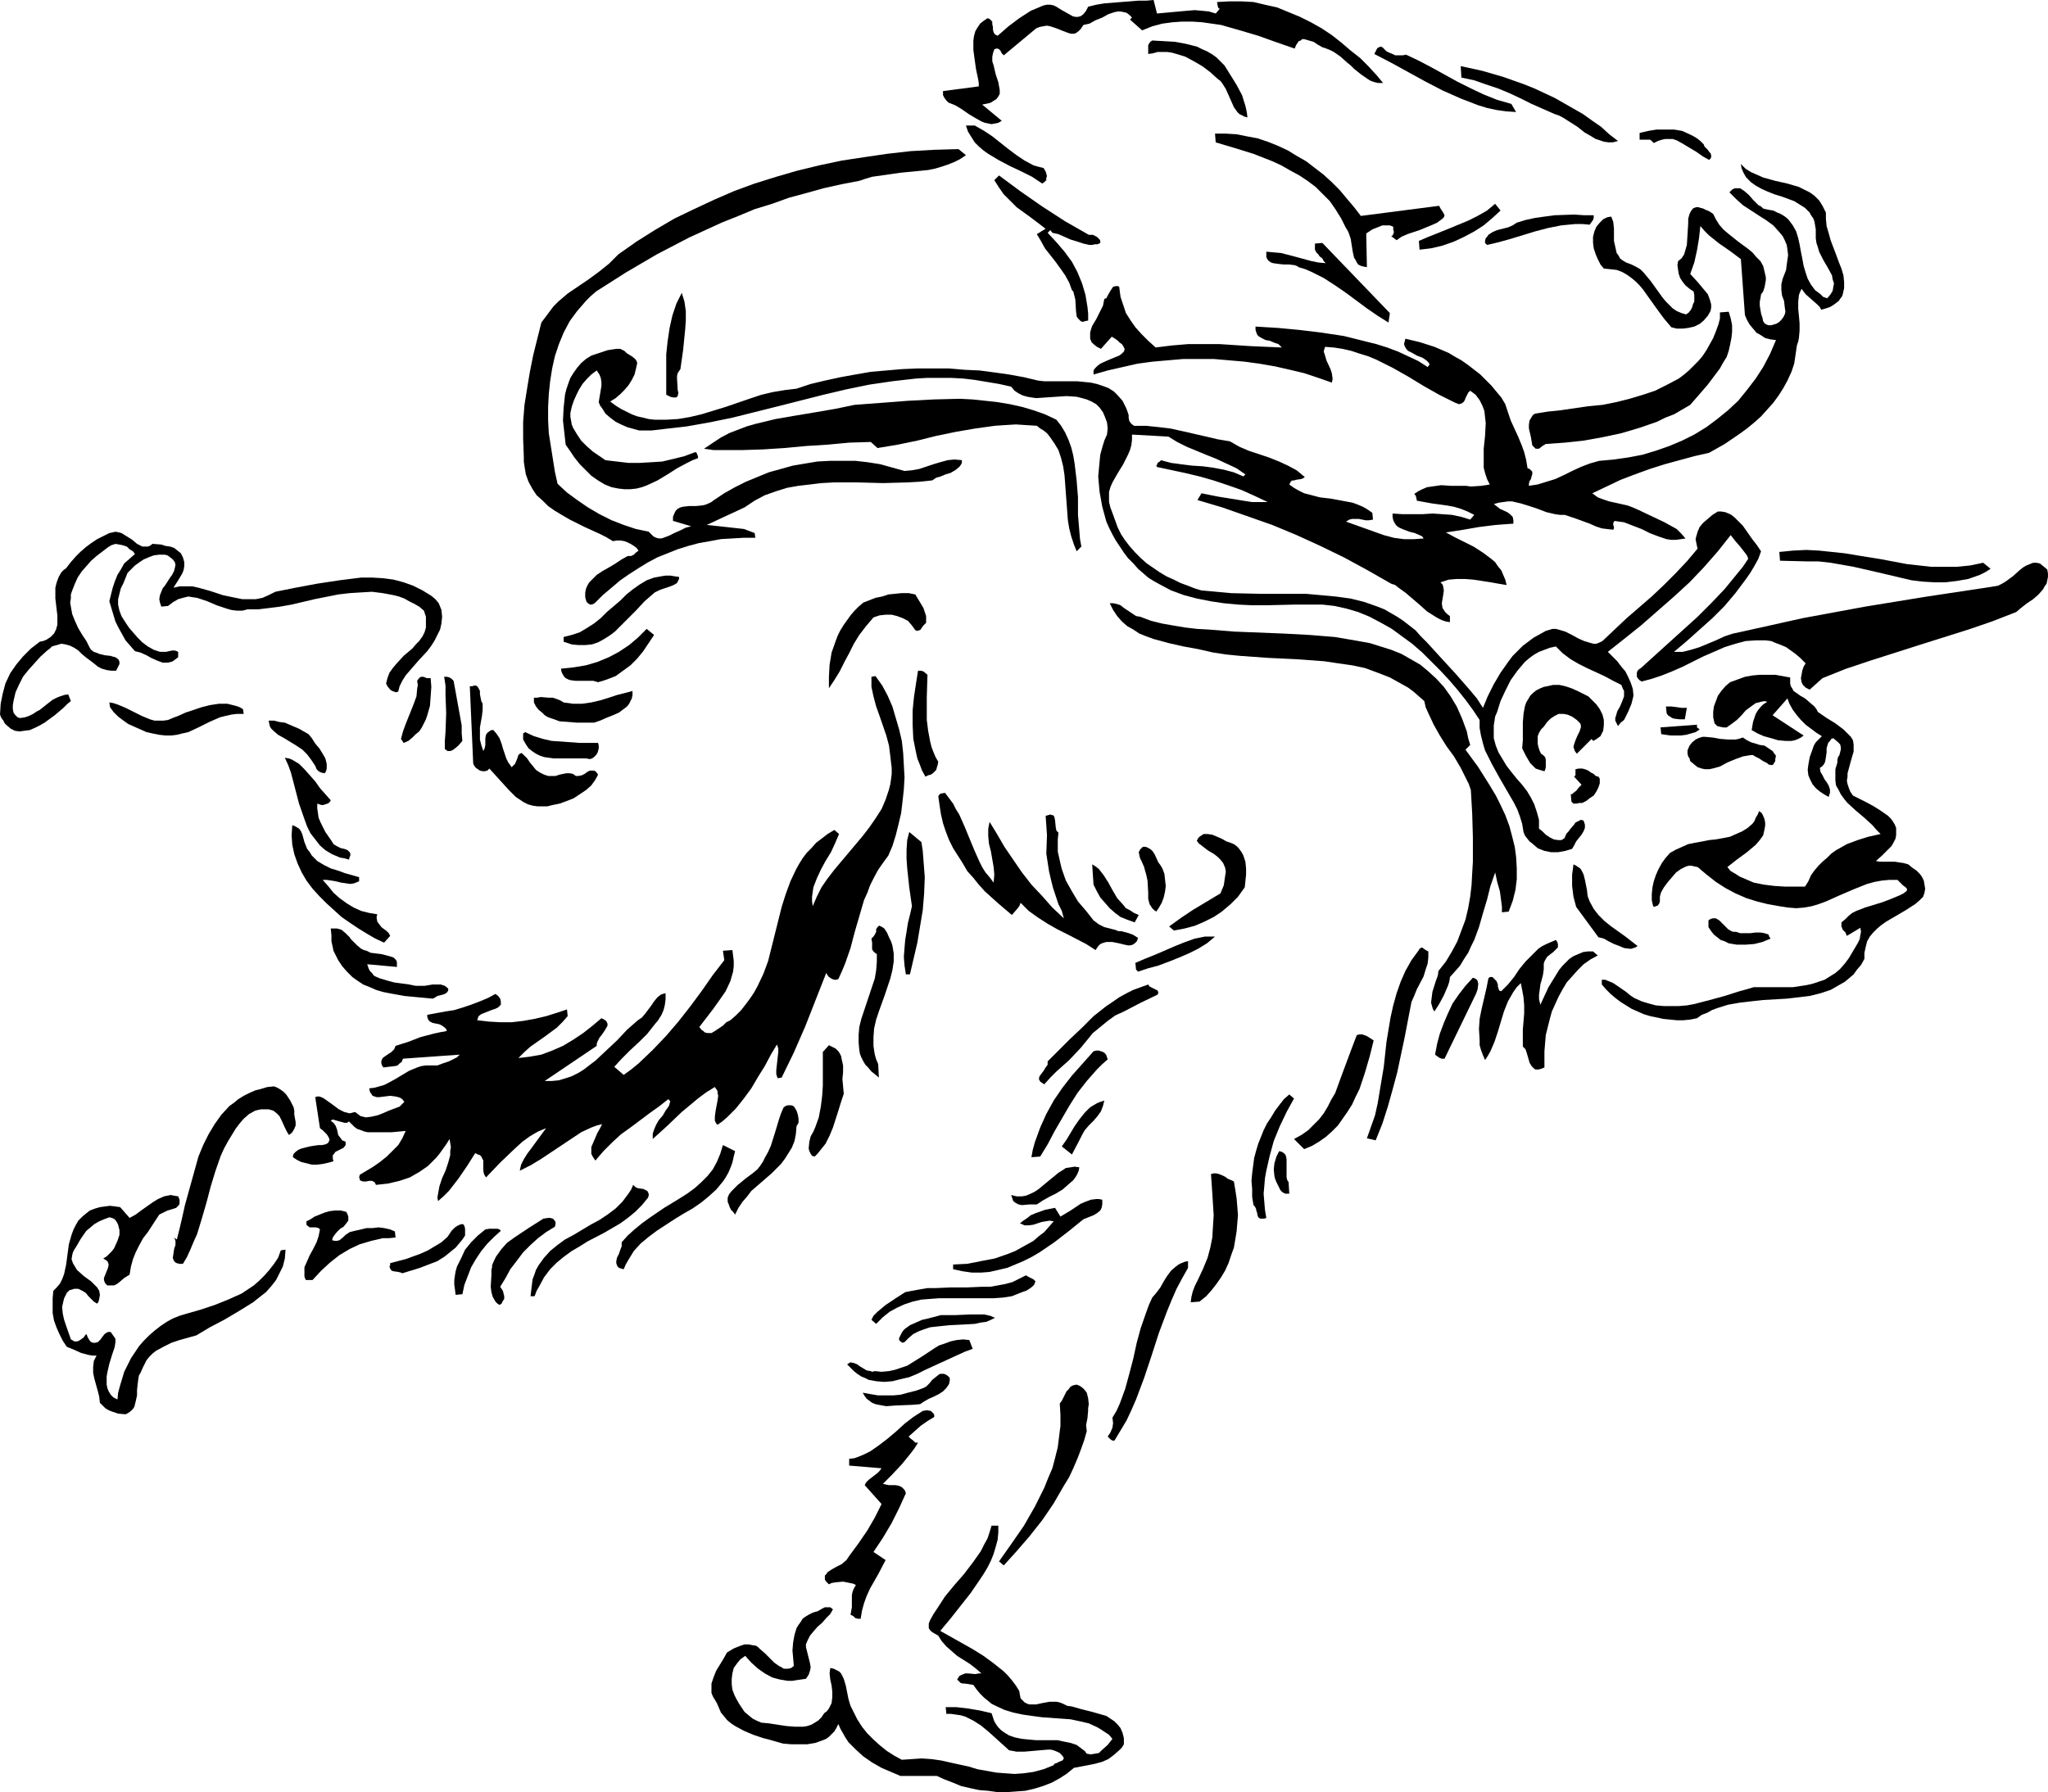<?xml version="1.0" encoding="UTF-8" standalone="no"?>
<svg
   version="1.0"
   width="129.724mm"
   height="113.545mm"
   id="svg80"
   sodipodi:docname="Chimp with Bag 1.wmf"
   xmlns:inkscape="http://www.inkscape.org/namespaces/inkscape"
   xmlns:sodipodi="http://sodipodi.sourceforge.net/DTD/sodipodi-0.dtd"
   xmlns="http://www.w3.org/2000/svg"
   xmlns:svg="http://www.w3.org/2000/svg">
  <sodipodi:namedview
     id="namedview80"
     pagecolor="#ffffff"
     bordercolor="#000000"
     borderopacity="0.25"
     inkscape:showpageshadow="2"
     inkscape:pageopacity="0.0"
     inkscape:pagecheckerboard="0"
     inkscape:deskcolor="#d1d1d1"
     inkscape:document-units="mm" />
  <defs
     id="defs1">
    <pattern
       id="WMFhbasepattern"
       patternUnits="userSpaceOnUse"
       width="6"
       height="6"
       x="0"
       y="0" />
  </defs>
  <path
     style="fill:#000000;fill-opacity:1;fill-rule:evenodd;stroke:none"
     d="m 215.574,425.268 -2.262,-0.969 -2.262,-0.969 -2.262,-1.293 -2.101,-1.454 -1.778,-1.616 -1.778,-1.777 -0.646,-0.969 -0.646,-1.131 -0.646,-1.131 -0.485,-1.131 -0.485,0.969 -0.485,0.808 -0.646,0.646 -0.646,0.646 -0.646,0.485 -0.808,0.323 -1.778,0.646 -1.939,0.323 h -1.939 -1.939 l -1.939,-0.162 -2.262,-0.646 -1.131,-0.323 -1.293,-0.323 -2.424,-0.808 -2.262,-0.969 -2.101,-1.131 -0.97,-0.646 -0.97,-0.808 -0.646,-0.808 -0.808,-0.969 -0.485,-1.131 -0.485,-1.131 -0.485,-0.808 -0.485,-0.808 -0.323,-0.808 v -0.646 -0.808 -0.808 l 0.485,-1.454 0.646,-1.616 1.778,-2.908 0.808,-1.454 1.616,-0.969 0.808,-0.323 0.808,-0.323 0.97,-0.323 h 0.97 l 0.808,0.162 0.97,0.162 0.485,0.323 0.485,0.485 1.131,0.969 1.131,1.131 1.131,1.131 1.131,0.808 0.646,0.323 0.485,0.323 h 0.646 0.485 l 0.646,-0.162 0.646,-0.485 -0.162,-1.939 -0.162,-1.777 0.162,-1.939 0.323,-1.777 0.485,-1.616 0.485,-0.808 0.485,-0.646 0.485,-0.808 0.646,-0.485 0.808,-0.485 0.97,-0.485 0.485,-0.162 0.646,-0.162 1.131,-0.646 0.646,-0.323 h 0.646 0.646 l 0.646,0.485 -0.646,1.131 -0.97,0.969 -0.97,1.131 -1.131,0.969 -0.97,1.131 -0.808,0.969 -0.646,1.293 -0.323,0.808 v 0.646 l 0.485,1.939 0.485,1.939 0.162,0.969 -0.162,0.808 -0.323,0.969 -0.646,0.969 -1.131,0.162 -1.131,0.162 -0.97,0.162 h -1.131 l -0.97,-0.162 -0.97,-0.162 -1.778,-0.485 -1.778,-0.969 -1.616,-1.131 -1.616,-1.454 -1.454,-1.616 -1.131,0.808 -0.808,0.969 -0.808,1.131 -0.323,1.293 -0.162,1.293 v 1.293 l 0.162,1.293 0.485,1.293 0.485,0.969 0.646,1.131 0.646,0.969 0.646,0.969 0.97,0.808 0.97,0.808 0.97,0.485 1.131,0.485 1.778,0.162 4.202,0.646 2.101,0.162 h 1.939 l 0.97,-0.162 0.97,-0.323 0.808,-0.485 0.808,-0.485 0.808,-0.808 0.646,-0.969 0.646,-0.485 0.485,-0.646 0.323,-0.646 0.323,-0.646 0.162,-1.454 v -1.293 l -0.162,-1.454 -0.323,-1.454 -0.162,-1.454 0.162,-1.293 0.808,0.162 0.646,0.323 0.646,0.323 0.485,0.485 0.323,0.646 0.323,0.646 0.485,1.616 0.646,3.232 0.485,1.616 0.323,0.646 0.323,0.646 0.97,1.939 1.131,1.777 1.293,1.616 1.454,1.454 1.616,1.454 1.616,1.293 1.778,1.131 1.778,0.969 2.424,-0.162 2.262,-0.162 2.424,0.162 2.262,0.323 4.363,0.969 2.262,0.485 2.101,0.646 4.525,0.808 2.101,0.162 2.262,0.162 2.262,-0.162 2.262,-0.323 2.424,-0.646 2.424,-0.969 0.162,-0.323 0.485,-0.162 0.646,-0.323 0.808,-0.323 0.162,-0.162 0.162,-0.485 -0.485,-0.646 -0.485,-0.485 -0.646,-0.323 -0.808,-0.323 -0.646,-0.162 h -0.808 l -1.939,0.162 -1.778,0.162 -1.939,0.162 h -1.778 l -0.808,-0.162 -0.97,-0.162 -3.394,-3.07 -1.616,-1.454 -1.778,-1.454 -1.778,-1.131 -1.939,-0.969 -1.131,-0.323 -1.131,-0.162 -1.131,-0.162 h -1.131 l -0.162,-1.616 h 1.131 1.454 l 2.747,0.323 2.909,0.485 2.747,0.646 0.323,0.969 0.323,0.969 0.485,0.808 0.485,0.646 0.646,0.646 0.646,0.485 1.293,0.808 1.454,0.485 1.616,0.323 1.616,0.162 1.778,0.162 h 3.394 1.778 l 1.454,0.323 1.616,0.323 1.454,0.485 1.293,0.969 0.646,0.485 0.485,0.646 0.97,0.162 0.97,-0.162 0.97,-0.162 0.646,-0.646 1.454,-1.293 1.131,-1.454 -0.808,-0.969 -0.97,-0.646 -0.97,-0.646 -0.808,-0.485 -2.101,-0.969 -2.101,-0.485 -2.262,-0.485 -2.262,-0.162 -4.525,-0.323 -2.424,-0.323 -2.262,-0.323 -2.262,-0.485 -2.101,-0.646 -2.101,-0.969 -0.97,-0.485 -0.97,-0.808 -0.808,-0.646 -0.97,-0.969 -0.808,-0.969 -0.808,-1.131 -0.97,-0.162 -1.131,-0.162 h -0.485 l -0.485,-0.162 -0.323,-0.323 -0.485,-0.485 0.323,-0.485 0.162,-0.323 0.646,-0.323 0.808,-0.323 h 0.646 l 1.778,0.162 0.808,-0.162 h 0.646 l -1.293,-1.131 -1.454,-1.131 -3.07,-1.939 -1.293,-1.131 -1.293,-1.131 -1.131,-1.293 -0.808,-1.293 -1.131,-0.646 -0.485,-0.323 -0.323,-0.323 -0.323,-0.485 v -0.646 -0.485 l 0.323,-0.808 0.808,-1.454 0.97,-1.454 1.778,-2.747 2.262,-2.747 2.262,-2.585 2.101,-2.747 1.939,-2.747 0.808,-1.616 0.808,-1.454 0.485,-1.454 0.485,-1.616 h 1.616 v 1.616 l -0.162,1.777 -0.485,1.777 -0.485,1.616 -0.646,1.616 -0.808,1.616 -0.97,1.616 -0.97,1.454 -2.101,3.07 -2.424,3.07 -2.424,3.07 -2.424,2.908 5.171,2.908 2.586,1.454 2.586,1.616 2.424,1.777 2.424,1.939 0.97,0.969 0.97,1.131 0.97,1.293 0.808,1.293 0.162,0.969 0.162,0.808 0.485,0.485 0.485,0.485 0.646,0.323 0.485,0.162 h 1.616 l 1.454,-0.323 1.778,-0.323 h 1.616 l 0.808,0.162 0.808,0.323 0.97,0.485 1.131,0.162 2.262,0.646 2.586,0.646 2.262,0.646 1.131,0.323 0.97,0.646 0.97,0.646 0.808,0.808 0.646,0.808 0.485,1.131 0.323,1.293 v 1.454 l -0.485,0.808 -0.646,0.646 -1.293,1.131 -1.293,0.969 -1.454,0.646 -1.778,0.485 -1.616,0.323 -3.394,0.646 -1.778,1.454 -1.778,1.131 -1.778,0.969 -2.101,0.808 -2.101,0.646 -2.101,0.485 -2.262,0.162 -2.101,0.162 h -2.262 l -2.262,-0.323 -2.101,-0.162 -2.262,-0.485 -2.101,-0.485 -1.939,-0.808 -2.101,-0.808 -1.778,-0.808 z"
     id="path1" />
  <path
     style="fill:#000000;fill-opacity:1;fill-rule:evenodd;stroke:none"
     d="m 203.616,386.651 0.323,-1.777 v -1.939 -0.969 l 0.162,-0.808 0.323,-0.808 0.485,-0.808 -0.646,-0.323 -0.808,-0.162 -1.616,-0.323 -1.778,0.162 -0.97,0.162 -0.646,0.323 -0.646,-0.646 -0.323,-0.485 v -0.485 -0.485 l 0.323,-0.323 0.323,-0.485 0.97,-0.646 1.131,-0.646 0.646,-0.323 0.646,-0.323 1.131,-0.969 0.323,-0.485 0.323,-0.485 2.262,-3.07 2.101,-3.07 1.778,-3.07 1.616,-3.232 -4.04,-4.524 0.323,-0.646 0.646,-0.646 2.101,-1.616 0.485,-0.485 0.485,-0.646 -7.757,-0.646 v -1.616 l 1.293,-0.162 1.293,-0.485 1.131,-0.485 1.293,-0.646 2.101,-1.454 2.101,-1.616 2.101,-1.777 1.939,-1.777 2.101,-1.616 2.262,-1.454 0.97,-0.162 0.97,0.162 0.323,0.323 0.323,0.323 0.162,0.323 v 0.485 l -1.616,0.969 -1.616,1.131 -1.454,1.293 -1.454,1.293 0.485,0.485 0.646,0.485 0.485,0.485 h 0.646 l -0.808,1.293 -0.97,1.293 -2.101,2.585 -2.424,2.585 -1.131,1.131 -0.97,0.969 0.646,0.162 0.808,0.162 h 1.616 l 0.808,0.162 0.646,0.323 0.646,0.646 0.162,0.323 0.162,0.485 -1.616,3.555 -1.778,3.555 -2.101,3.555 -2.262,3.393 2.909,1.939 v 0 l -1.778,3.393 -1.939,3.393 -0.808,1.777 -0.646,1.777 -0.485,1.777 -0.323,1.939 h -0.323 -0.323 l -0.646,-0.162 -0.485,-0.485 z"
     id="path2" />
  <path
     style="fill:#000000;fill-opacity:1;fill-rule:evenodd;stroke:none"
     d="m 239.168,373.886 3.07,-4.363 2.909,-4.201 2.586,-4.524 1.131,-2.262 1.131,-2.262 0.97,-2.424 0.97,-2.262 0.646,-2.424 0.646,-2.585 0.323,-2.585 0.323,-2.585 v -2.585 l -0.162,-2.747 0.485,-0.646 0.323,-0.646 0.808,-1.616 0.485,-0.485 0.485,-0.646 0.646,-0.323 0.808,-0.162 0.808,0.323 0.646,0.485 0.485,0.485 0.485,0.646 0.162,0.646 0.162,0.646 0.162,1.454 -0.162,0.969 v 0.646 l -0.162,1.777 -0.323,1.616 0.162,1.454 -0.646,2.262 -0.808,2.262 -0.808,2.1 -0.97,2.262 -0.97,2.1 -1.293,2.1 -2.424,4.201 -2.747,4.039 -3.07,3.878 -3.07,3.555 -3.07,3.393 z"
     id="path3" />
  <path
     style="fill:#000000;fill-opacity:1;fill-rule:evenodd;stroke:none"
     d="m 265.185,343.995 0.646,-0.969 0.485,-1.131 0.162,-1.131 -0.162,-1.293 0.97,-1.616 0.808,-1.777 1.293,-3.555 0.97,-3.555 0.97,-3.716 0.808,-3.716 0.97,-3.555 1.293,-3.716 0.646,-1.777 0.808,-1.777 0.97,-1.131 0.97,-1.293 0.808,-1.454 0.808,-1.293 0.97,-1.293 1.131,-0.969 0.646,-0.485 0.646,-0.323 0.808,-0.323 0.808,-0.162 v 1.616 l -1.454,2.585 -1.293,2.424 -1.131,2.585 -1.131,2.747 -1.939,5.17 -1.778,5.494 -1.778,5.332 -1.939,5.17 -1.131,2.585 -1.131,2.424 -1.454,2.424 -1.454,2.424 h -0.323 -0.162 l -0.485,-0.323 -0.323,-0.323 z"
     id="path4" />
  <path
     style="fill:#000000;fill-opacity:1;fill-rule:evenodd;stroke:none"
     d="m 206.525,333.492 1.778,0.323 1.939,0.323 h 1.778 1.778 l 1.778,-0.162 1.778,-0.485 1.939,-0.485 1.778,-0.646 0.646,-0.323 0.808,-0.808 0.646,-0.808 0.808,-0.646 0.808,-0.646 0.323,-0.162 h 0.485 0.323 l 0.485,0.162 0.485,0.323 0.485,0.485 v 0.646 l -0.162,0.808 -0.323,0.485 -0.323,0.485 -0.808,0.808 -0.97,0.646 -1.293,0.646 -1.131,0.485 -1.131,0.646 -0.97,0.646 -1.939,0.162 -4.04,0.162 -2.101,0.162 -1.778,-0.323 -0.808,-0.162 -0.808,-0.323 -0.646,-0.485 -0.646,-0.485 -0.485,-0.646 z"
     id="path5" />
  <path
     style="fill:#000000;fill-opacity:1;fill-rule:evenodd;stroke:none"
     d="m 202.808,326.706 0.485,-0.323 0.323,-0.162 0.808,0.162 0.808,0.323 0.646,0.485 1.616,0.969 0.97,0.162 0.323,0.162 0.646,-0.162 1.616,0.162 1.778,-0.162 1.454,-0.323 1.454,-0.485 1.454,-0.485 1.293,-0.808 2.586,-1.616 2.424,-1.616 1.293,-0.808 1.454,-0.485 1.293,-0.485 1.454,-0.323 1.616,-0.162 1.454,0.162 0.808,2.1 -1.778,0.646 -1.778,0.808 -3.878,1.777 -3.878,1.777 -1.939,0.969 -1.939,0.808 -2.101,0.485 -1.939,0.485 -1.939,0.162 -1.939,-0.162 -1.778,-0.323 -0.97,-0.485 -0.808,-0.323 -0.97,-0.646 -0.808,-0.646 -0.808,-0.808 z"
     id="path6" />
  <path
     style="fill:#000000;fill-opacity:1;fill-rule:evenodd;stroke:none"
     d="m 23.917,335.916 -0.162,-1.454 -0.323,-1.293 -0.808,-2.908 -0.323,-1.454 v -1.454 l 0.162,-1.454 0.323,-0.646 0.323,-0.646 h -0.97 l -0.97,-0.162 -1.778,-0.485 -1.778,-0.808 -1.616,-0.646 -0.97,-1.454 -0.808,-1.616 -0.646,-1.454 -0.646,-1.777 -0.323,-1.777 v -1.777 -1.777 l 0.162,-1.777 0.808,-0.808 0.808,-0.969 0.485,-0.969 0.485,-1.293 0.485,-2.262 0.323,-2.424 0.323,-2.424 0.646,-2.262 0.485,-1.293 0.485,-0.969 0.646,-1.131 0.97,-0.969 0.97,-0.808 0.808,-0.646 1.293,-0.485 1.131,-0.323 1.131,-0.162 1.293,-0.162 1.293,0.162 1.131,0.162 2.262,2.585 1.454,-0.808 1.293,-0.969 2.747,-1.939 1.293,-0.808 1.454,-0.646 0.808,-0.162 0.808,-0.162 0.808,0.162 0.97,0.162 0.323,0.808 v 0.485 0.485 l -0.162,0.323 -0.323,0.323 -0.323,0.323 -0.97,0.323 -1.131,0.323 -0.97,0.485 -0.97,0.485 -0.323,0.485 -0.323,0.485 -2.101,3.232 -1.131,1.454 -0.97,1.777 -0.808,1.616 -0.646,1.616 -0.485,1.777 -0.323,1.939 -1.293,0.808 -1.131,0.969 -0.646,0.485 -0.646,0.323 H 26.664 25.694 l -0.485,-0.485 -0.162,-0.323 -0.162,-0.485 v -0.485 l 0.323,-0.808 0.323,-0.808 0.323,-0.808 0.162,-0.808 -0.162,-0.485 -0.162,-0.323 -0.485,-0.323 -0.485,-0.323 0.808,-0.485 0.646,-0.646 0.646,-0.646 0.485,-0.646 0.808,-1.777 0.485,-1.454 v -0.646 -0.485 l -0.323,-1.293 -0.323,-0.646 -0.485,-0.646 -0.646,-0.323 -0.646,-0.162 -1.293,0.485 -1.131,0.485 -1.131,0.646 -0.97,0.808 -0.97,0.808 -0.808,1.131 -0.646,0.969 -0.646,1.131 -0.485,0.808 -0.323,0.485 -0.323,0.646 -0.162,0.646 -0.162,0.969 0.323,0.969 0.485,0.808 0.485,0.808 1.616,1.454 1.778,1.293 0.808,0.808 0.646,0.646 0.485,0.808 0.162,0.969 -0.162,0.969 -0.162,0.646 -0.323,0.485 -0.808,-0.485 -0.646,-0.646 -0.646,-0.646 -0.646,-0.808 -0.808,-0.485 -0.97,-0.485 h -0.323 -0.646 l -0.485,0.162 -0.646,0.162 -0.646,0.646 -0.323,0.646 -0.323,0.646 -0.162,0.646 -0.323,1.454 0.162,1.616 0.323,1.454 0.485,1.454 0.97,2.747 0.162,0.485 0.323,0.162 0.485,0.323 h 0.646 l 0.485,-0.162 0.485,-0.323 0.646,-0.485 0.323,-0.485 0.323,-0.323 0.323,0.808 0.485,0.808 0.323,0.323 0.485,0.162 h 0.485 l 0.646,-0.162 0.646,-0.646 0.323,-0.485 0.646,-0.808 0.485,-0.323 0.323,-0.162 h 0.646 l 1.131,1.616 v 0.808 l -0.162,1.131 -0.646,1.939 -0.646,2.1 -0.485,2.1 -0.162,0.969 v 0.969 0.969 l 0.162,0.808 0.323,0.808 0.485,0.808 0.646,0.646 0.97,0.485 0.162,-1.616 0.485,-1.777 0.485,-1.616 0.485,-1.616 0.808,-1.616 0.808,-1.616 0.97,-1.454 0.97,-1.454 1.131,-1.293 1.293,-1.293 1.293,-1.131 1.454,-1.131 1.454,-0.969 1.454,-0.808 1.616,-0.646 1.616,-0.485 3.394,-0.969 3.394,-1.131 3.232,-1.293 3.232,-1.454 1.454,-0.969 1.454,-0.969 1.293,-1.131 1.293,-1.293 1.131,-1.293 1.131,-1.454 0.97,-1.454 0.646,-1.777 1.131,-0.162 -0.162,2.1 -0.485,1.939 -0.808,1.616 -0.808,1.616 -1.131,1.454 -1.293,1.454 -1.454,1.131 -1.616,1.293 -3.394,2.1 -3.555,2.1 -3.394,1.777 -1.616,0.969 -1.616,0.969 -4.04,1.131 -1.939,0.646 -1.939,0.969 -1.778,0.969 -0.808,0.646 -0.808,0.808 -0.646,0.808 -0.485,0.969 -0.485,0.969 -0.485,1.131 -0.323,0.485 -0.162,0.808 -0.162,1.293 -0.162,1.454 v 1.293 l -0.323,1.454 -0.323,1.293 -0.323,0.485 -0.485,0.485 -0.646,0.485 -0.646,0.323 -1.778,-0.162 -1.454,-0.485 -0.808,-0.323 -0.808,-0.485 -0.646,-0.646 z"
     id="path7" />
  <path
     style="fill:#000000;fill-opacity:1;fill-rule:evenodd;stroke:none"
     d="m 215.251,320.405 0.323,-0.646 0.323,-0.646 0.323,-0.485 0.485,-0.485 1.131,-0.808 1.454,-0.646 1.454,-0.646 1.454,-0.323 3.07,-0.808 h 1.616 1.778 l 3.717,-0.162 h 1.616 1.616 l 1.454,0.323 1.131,0.485 -0.97,0.485 -1.131,0.485 -1.293,0.162 -1.454,0.323 -2.909,0.162 -3.232,0.162 -3.07,0.323 -1.454,0.162 -1.454,0.485 -1.293,0.485 -1.293,0.646 -1.131,0.969 -0.97,0.969 -0.485,0.162 -0.485,-0.323 -0.323,-0.323 z"
     id="path8" />
  <path
     style="fill:#000000;fill-opacity:1;fill-rule:evenodd;stroke:none"
     d="m 285.062,311.841 0.162,-1.293 0.323,-1.293 0.485,-1.293 0.646,-1.293 1.293,-2.747 1.131,-2.747 0.646,-2.424 0.485,-2.424 0.162,-2.747 0.162,-2.585 -0.162,-2.585 -0.162,-2.585 -0.162,-2.424 -0.162,-2.262 0.646,-0.162 h 0.646 l 0.646,0.162 0.808,0.323 0.646,0.323 0.646,0.485 0.808,0.323 0.646,0.323 0.323,1.939 0.323,2.1 0.162,1.939 0.162,2.1 -0.162,1.939 -0.162,1.939 -0.323,1.939 -0.323,1.939 -0.646,1.777 -0.646,1.939 -0.808,1.777 -0.97,1.616 -1.131,1.616 -1.131,1.454 -1.293,1.454 -1.616,1.293 z"
     id="path9" />
  <path
     style="fill:#000000;fill-opacity:1;fill-rule:evenodd;stroke:none"
     d="m 208.625,316.042 0.485,-0.969 0.97,-0.969 0.97,-0.808 0.97,-0.808 2.424,-1.616 2.262,-1.454 1.616,-0.323 1.778,-0.323 1.939,-0.323 h 1.778 l 3.717,-0.162 h 3.878 l 3.717,-0.162 h 1.939 l 1.778,-0.323 1.778,-0.323 1.778,-0.485 1.616,-0.808 1.616,-0.808 0.485,0.323 0.646,0.323 0.646,0.323 0.485,0.485 -0.323,0.808 -0.485,0.485 -0.646,0.485 -0.808,0.485 -0.97,0.323 -0.808,0.323 -1.616,0.646 -2.101,0.323 -2.262,0.162 h -4.363 -2.262 -2.262 -4.202 l -2.101,0.162 -2.101,0.162 -2.101,0.485 -1.939,0.646 -1.778,0.808 -1.778,0.969 -1.616,1.293 -1.616,1.616 z"
     id="path10" />
  <path
     style="fill:#000000;fill-opacity:1;fill-rule:evenodd;stroke:none"
     d="m 228.179,303.924 v -1.131 l 3.394,-0.162 3.232,-0.646 3.394,-0.646 3.232,-1.131 1.616,-0.646 1.454,-0.808 1.454,-0.808 1.454,-0.808 1.293,-1.131 1.293,-0.969 1.131,-1.293 1.131,-1.293 -0.97,-0.162 -0.97,0.162 -0.97,0.162 -0.97,0.323 -0.97,0.323 -1.131,0.162 h -0.97 l -1.131,-0.485 0.808,-0.646 0.97,-0.646 0.808,-0.646 1.131,-0.485 2.262,-0.808 2.424,-0.485 1.293,2.1 2.424,-1.454 2.424,-1.616 1.131,-0.485 1.293,-0.485 1.293,-0.162 h 0.646 l 0.808,0.162 v 0.646 0.485 l -0.162,0.808 -0.323,0.646 -0.808,0.646 -0.808,0.485 -0.808,0.323 -0.808,0.323 -0.808,0.323 -3.394,2.747 -3.555,2.747 -3.555,2.424 -1.939,1.131 -1.939,0.969 -1.939,0.808 -1.939,0.808 -2.101,0.485 -2.101,0.485 -2.101,0.162 h -2.101 l -2.262,-0.323 z"
     id="path11" />
  <path
     style="fill:#000000;fill-opacity:1;fill-rule:evenodd;stroke:none"
     d="m 117.806,302.955 0.485,-1.131 0.485,-0.969 1.293,-1.777 1.293,-1.454 1.778,-1.293 3.394,-2.262 3.555,-2.262 1.131,-0.162 h 0.485 l 0.646,0.162 0.323,0.323 0.323,0.485 v 0.485 l -0.162,0.646 -2.101,1.293 -1.939,1.454 -1.778,1.616 -1.778,1.777 -1.454,1.939 -1.616,2.1 -1.131,2.1 -1.293,2.1 0.323,0.485 0.323,0.485 0.162,0.646 0.162,0.646 v 0.646 l -0.323,0.485 -0.323,0.646 -0.485,0.323 -0.485,-0.323 -0.485,-0.485 -0.646,-1.131 -0.323,-1.131 -0.162,-1.293 0.162,-2.747 v -1.293 l 0.162,-0.646 z"
     id="path12" />
  <path
     style="fill:#000000;fill-opacity:1;fill-rule:evenodd;stroke:none"
     d="m 127.017,310.387 0.162,-1.454 0.162,-1.293 0.162,-1.293 0.485,-1.293 0.323,-0.969 0.646,-1.131 1.293,-1.777 1.454,-1.616 1.778,-1.454 1.778,-1.293 2.101,-1.131 4.04,-2.424 2.101,-1.131 1.939,-1.293 1.939,-1.454 1.616,-1.616 1.454,-1.939 0.646,-0.969 0.485,-1.131 0.485,0.485 0.646,0.323 1.293,0.162 0.646,0.323 0.323,0.162 0.162,0.323 0.162,0.323 v 0.485 l -0.162,0.485 -1.454,1.777 -1.616,1.616 -1.778,1.454 -1.778,1.293 -3.878,2.262 -4.04,2.1 -1.778,1.131 -1.939,1.131 -1.778,1.293 -1.778,1.454 -1.616,1.616 -1.454,1.939 -1.131,2.1 -0.646,1.131 -0.485,1.293 z"
     id="path13" />
  <path
     style="fill:#000000;fill-opacity:1;fill-rule:evenodd;stroke:none"
     d="m 109.08,310.064 -0.162,-1.293 -0.162,-1.131 v -1.131 l 0.162,-1.131 0.162,-0.969 0.323,-1.131 0.97,-1.939 0.97,-2.1 1.454,-1.777 1.616,-1.616 1.778,-1.454 0.97,-0.162 h 0.97 0.97 l 0.485,0.162 0.323,0.323 -1.616,1.454 -1.616,1.616 -1.454,1.777 -1.293,1.939 -1.131,1.939 -0.808,2.1 -0.808,2.1 -0.485,2.262 z"
     id="path14" />
  <path
     style="fill:#000000;fill-opacity:1;fill-rule:evenodd;stroke:none"
     d="m 148.833,297.461 1.454,-1.616 1.616,-1.454 1.778,-1.454 1.778,-1.293 3.555,-2.424 3.717,-2.262 1.778,-1.131 1.778,-1.293 1.616,-1.454 1.454,-1.454 1.293,-1.616 0.97,-1.777 0.808,-1.939 0.646,-2.1 2.909,1.454 -0.323,1.293 -0.323,1.454 -0.485,1.293 -0.485,1.131 -0.646,1.131 -0.646,0.969 -1.616,1.939 -1.778,1.616 -1.778,1.454 -2.101,1.454 -2.262,1.293 -2.101,1.293 -4.202,2.747 -1.939,1.454 -1.939,1.616 -1.616,1.777 -1.293,2.1 -0.646,1.131 -0.485,1.131 -0.646,-0.162 -0.485,-0.162 -0.323,-0.323 -0.162,-0.323 -0.162,-0.485 v -0.485 l 0.162,-0.808 0.485,-0.969 0.323,-0.969 0.323,-0.808 z"
     id="path15" />
  <path
     style="fill:#000000;fill-opacity:1;fill-rule:evenodd;stroke:none"
     d="m 300.091,288.574 -0.323,-1.939 v -1.939 l -0.162,-1.939 0.162,-1.777 0.485,-3.716 0.485,-1.777 0.485,-1.616 0.646,-1.616 0.646,-1.616 0.808,-1.616 0.97,-1.454 0.97,-1.616 0.97,-1.293 1.131,-1.454 1.293,-1.131 1.131,0.969 -1.778,3.232 -1.616,3.393 -1.454,3.555 -0.97,3.555 -0.808,3.555 -0.323,1.777 -0.162,1.939 -0.162,1.777 0.162,1.939 0.162,1.939 0.323,1.939 -0.485,0.162 h -0.485 -0.323 -0.162 l -0.485,-0.323 -0.162,-0.485 -0.162,-0.808 -0.162,-0.323 v -0.323 l -0.323,-0.646 z"
     id="path16" />
  <path
     style="fill:#000000;fill-opacity:1;fill-rule:evenodd;stroke:none"
     d="m 93.405,302.47 3.717,-0.969 1.778,-0.646 1.778,-0.646 1.778,-0.808 1.616,-0.969 1.616,-0.969 1.454,-1.293 0.646,-0.969 0.323,-0.485 0.808,-0.808 0.485,-0.323 0.646,-0.323 0.646,-0.162 0.323,0.162 0.162,0.323 0.162,0.646 v 0.808 0.808 l -0.646,0.969 -0.808,0.969 -0.808,0.969 -0.808,0.646 -1.778,1.454 -1.778,1.131 -2.101,0.808 -2.101,0.808 -4.202,1.293 -0.323,-0.162 -0.646,-0.162 -1.131,-0.162 -0.485,-0.162 -0.323,-0.485 -0.162,-0.485 0.162,-0.323 z"
     id="path17" />
  <path
     style="fill:#000000;fill-opacity:1;fill-rule:evenodd;stroke:none"
     d="m 73.205,306.509 -0.323,-0.808 v -0.808 -0.646 -0.808 l 0.646,-1.454 0.646,-1.454 0.808,-1.454 0.808,-1.616 0.485,-1.454 0.323,-1.616 -0.323,-0.323 -0.646,-0.162 h -1.131 -0.323 l -0.485,-0.323 -0.323,-0.323 v -0.323 -0.485 l 0.97,-0.485 0.97,-0.646 2.424,-0.969 1.131,-0.323 1.293,-0.162 h 1.454 l 1.293,0.323 0.323,0.646 0.162,0.485 v 0.485 0.485 l -0.485,0.646 -0.646,0.808 -0.808,0.485 -0.808,0.808 -0.646,0.808 -0.323,0.485 -0.162,0.646 0.646,0.162 h 0.485 l 0.646,-0.162 0.97,-0.808 0.485,-0.485 0.485,-0.323 0.485,-0.323 1.293,-0.323 1.454,-0.323 1.293,-0.323 h 1.454 l 1.454,-0.162 1.293,0.162 1.454,0.323 1.131,0.485 0.162,1.454 -1.616,0.162 h -1.454 l -2.747,0.646 -2.747,0.808 -2.424,1.131 -2.424,1.454 -2.262,1.777 -2.101,1.939 -2.101,2.262 z"
     id="path18" />
  <path
     style="fill:#000000;fill-opacity:1;fill-rule:evenodd;stroke:none"
     d="m 305.1,281.627 -0.162,-1.616 0.162,-1.454 0.485,-1.616 0.646,-1.293 0.646,0.162 0.485,0.323 0.323,0.323 0.162,0.323 0.162,0.808 v 1.131 0.485 0.485 1.293 0.969 l 0.162,0.646 0.323,0.485 0.162,2.747 h -0.97 l -0.646,-0.323 -0.485,-0.485 -0.323,-0.646 -0.646,-1.293 -0.323,-0.808 z"
     id="path19" />
  <path
     style="fill:#000000;fill-opacity:1;fill-rule:evenodd;stroke:none"
     d="m 242.238,286.635 -0.162,-0.485 1.293,0.323 h 1.293 l 0.97,-0.162 1.131,-0.485 0.97,-0.485 0.97,-0.646 1.939,-1.616 1.778,-1.454 0.97,-0.808 0.808,-0.485 0.97,-0.646 1.131,-0.162 0.97,-0.162 1.131,0.162 -0.162,0.808 -0.323,0.808 -0.485,0.808 -0.485,0.646 -1.293,1.131 -1.293,1.131 -1.616,0.969 -1.616,0.808 -1.454,0.808 -1.454,0.969 h -0.808 -0.97 l -1.778,0.162 -0.808,-0.162 -0.646,-0.323 -0.646,-0.485 -0.162,-0.485 z"
     id="path20" />
  <path
     style="fill:#000000;fill-opacity:1;fill-rule:evenodd;stroke:none"
     d="m 41.693,296.33 0.646,0.485 0.646,-2.585 0.646,-2.747 0.646,-2.908 0.808,-2.908 1.616,-5.817 0.808,-2.908 1.131,-2.747 1.293,-2.585 1.454,-2.424 1.616,-2.262 1.939,-2.1 1.131,-0.808 0.97,-0.808 1.293,-0.808 1.293,-0.646 1.454,-0.646 1.293,-0.323 1.616,-0.485 1.616,-0.162 0.808,0.323 0.808,0.485 0.646,0.485 0.646,0.646 0.97,1.454 0.808,1.616 0.162,0.808 v 0.969 l 0.323,1.777 v 0.808 l -0.323,0.808 -0.485,0.808 -0.323,0.323 -0.485,0.323 -0.485,-0.808 -0.485,-0.969 -0.808,-1.777 -0.485,-0.969 -0.646,-0.646 -0.808,-0.646 -1.131,-0.323 h -0.808 -0.97 l -0.808,0.162 -0.646,0.162 -1.454,0.808 -1.293,1.131 -0.97,1.131 -0.97,1.293 -1.778,2.908 -0.97,1.777 -0.808,1.777 -1.293,3.716 -1.131,3.716 -0.97,3.716 -1.131,3.878 -1.131,3.716 -0.808,1.777 -0.808,1.939 -0.808,1.777 -0.97,1.616 h -0.808 l -0.646,-0.162 -0.323,-0.162 -0.323,-0.323 -0.162,-0.323 -0.162,-0.485 0.162,-0.969 0.162,-1.131 0.323,-0.969 v -0.969 l -0.162,-0.485 z"
     id="path21" />
  <path
     style="fill:#000000;fill-opacity:1;fill-rule:evenodd;stroke:none"
     d="m 183.093,277.264 0.808,-1.454 0.646,-1.454 0.97,-3.07 0.485,-1.616 0.485,-1.616 0.485,-1.454 0.646,-1.454 0.485,-0.323 0.485,-0.162 h 0.323 0.485 l 0.485,0.162 0.323,0.323 0.485,0.808 0.323,0.969 0.162,0.969 v 0.969 l -0.485,0.808 -0.162,1.939 -0.323,1.616 -0.646,1.616 -0.808,1.293 -0.808,1.293 -0.97,1.293 -2.262,2.262 -2.424,2.1 -2.424,2.1 -0.97,1.293 -1.131,1.293 -0.97,1.454 -0.808,1.616 -0.485,-0.646 -0.485,-0.485 -0.323,-0.646 -0.162,-0.485 -0.323,-0.808 v -0.969 l 0.323,-0.808 0.646,-0.808 0.646,-0.646 0.808,-0.808 0.808,-0.646 0.97,-0.808 1.939,-1.454 0.97,-0.808 0.646,-0.808 0.646,-0.969 z"
     id="path22" />
  <path
     style="fill:#000000;fill-opacity:1;fill-rule:evenodd;stroke:none"
     d="m 309.787,272.74 1.778,-0.969 1.616,-1.131 1.293,-1.293 1.293,-1.293 1.131,-1.454 0.97,-1.616 0.808,-1.616 0.97,-1.616 1.293,-3.555 2.586,-6.948 1.293,-3.393 0.646,-0.162 h 0.646 l 0.97,0.323 0.808,0.485 0.97,0.646 -0.97,3.878 -1.131,3.878 -1.293,3.878 -0.97,1.939 -0.808,1.777 -1.131,1.777 -1.131,1.616 -1.131,1.616 -1.454,1.454 -1.454,1.293 -1.616,1.131 -1.616,0.969 -1.939,0.808 z"
     id="path23" />
  <path
     style="fill:#000000;fill-opacity:1;fill-rule:evenodd;stroke:none"
     d="m 327.24,272.578 0.97,-2.747 0.97,-2.747 0.646,-2.908 0.485,-2.908 0.97,-5.817 0.646,-5.978 0.97,-5.817 0.646,-2.908 0.808,-2.908 0.97,-2.747 1.131,-2.585 1.454,-2.585 1.778,-2.424 0.162,-0.323 0.323,-0.162 0.162,-0.162 0.323,0.162 0.646,0.485 0.646,0.323 v 1.454 l -0.162,1.454 -0.485,1.454 -0.485,1.616 -1.616,3.07 -0.646,1.616 -0.646,1.454 -1.616,8.402 -1.778,8.402 -1.131,4.201 -1.131,4.039 -1.293,4.039 -1.616,4.039 z"
     id="path24" />
  <path
     style="fill:#000000;fill-opacity:1;fill-rule:evenodd;stroke:none"
     d="m 104.878,287.605 -0.162,-0.808 0.162,-0.969 0.323,-1.777 0.646,-1.939 0.808,-1.777 0.646,-1.939 0.485,-1.777 v -0.969 l 0.162,-0.969 -0.162,-0.969 -0.162,-0.969 -0.808,1.293 -0.808,1.131 -0.808,1.131 -0.808,0.969 -0.97,0.969 -0.97,0.969 -2.101,1.454 -2.262,1.293 -2.424,0.808 -2.747,0.646 -2.909,0.323 -0.162,-0.323 -0.162,-0.323 -0.323,-0.162 -0.323,-0.162 H 88.395 l -0.808,0.162 h -0.646 l -0.485,-0.162 -0.323,-0.162 v -0.323 l -0.162,-0.323 0.162,-0.646 3.232,-1.939 1.616,-1.131 1.616,-1.293 1.293,-1.293 1.454,-1.454 0.97,-1.616 0.808,-1.777 -1.616,0.162 -1.778,0.162 H 91.789 89.849 88.072 l -0.808,-0.162 -0.808,-0.323 -0.97,-0.323 -0.646,-0.485 -0.646,-0.646 -0.646,-0.646 -0.485,0.323 h -0.646 l -0.485,-0.162 -0.646,-0.162 -1.131,-0.323 -0.485,-0.162 -0.485,0.323 0.646,0.485 0.485,0.646 0.323,0.808 0.162,0.646 0.162,0.808 0.485,0.646 0.485,0.646 0.808,0.323 v 0.485 0.323 l -0.485,0.646 -0.646,0.323 -1.293,0.646 -0.485,0.646 -0.162,0.162 v 0.323 0.485 l 0.162,0.646 -1.131,0.323 -1.454,0.323 -1.293,0.162 h -1.293 l -1.293,-0.323 -1.293,-0.323 -0.97,-0.485 -0.97,-0.646 v -0.323 l 0.162,-0.485 0.485,-0.485 0.646,-0.485 0.808,-0.323 1.939,-0.485 0.97,-0.162 1.131,-0.162 h 0.808 l 0.808,-0.162 0.646,-0.323 0.162,-0.323 0.162,-0.323 v -0.323 l -0.162,-0.323 -0.162,-0.323 -0.323,-0.485 -0.485,-0.485 -0.485,-0.485 -0.646,-0.485 -1.131,-7.432 0.485,-0.162 h 0.485 l 0.485,0.162 0.646,0.323 1.131,0.808 1.131,0.808 1.293,0.969 1.293,0.646 0.646,0.162 0.646,0.162 0.646,-0.162 0.646,-0.162 0.646,0.485 0.646,0.485 0.646,0.162 0.646,0.162 1.293,-0.162 1.454,-0.323 1.293,-0.485 1.454,-0.646 1.293,-0.485 1.293,-0.485 1.131,-1.131 -0.485,-0.646 -0.485,-0.323 -0.485,-0.162 -0.646,-0.162 -1.293,-0.162 -2.586,0.323 h -0.646 l -0.485,-0.162 -0.485,-0.162 -0.323,-0.485 -0.323,-0.485 -0.162,-0.808 1.293,-0.162 1.131,-0.323 1.131,-0.323 0.97,-0.485 1.778,-0.969 1.616,-0.969 1.616,-0.969 1.939,-0.808 0.97,-0.323 1.131,-0.162 h 1.293 1.454 l 1.293,-0.485 1.454,-0.485 1.293,-0.646 0.646,-0.323 0.646,-0.646 -13.574,0.969 -0.323,0.808 -0.485,0.323 -0.485,0.485 -0.646,0.162 -1.454,0.162 -1.293,0.162 -0.323,-0.485 -0.162,-0.485 v -0.323 -0.323 l 0.323,-0.646 0.646,-0.485 1.454,-0.969 0.646,-0.646 0.323,-0.808 3.07,-0.969 2.909,-1.131 3.07,-0.808 1.454,-0.323 1.778,-0.323 -0.162,-0.485 -0.323,-0.323 -0.646,-0.485 -0.646,-0.323 -0.808,-0.162 -0.808,-0.162 -0.646,-0.323 -0.323,-0.323 -0.162,-0.323 -0.162,-0.485 v -0.485 l 4.363,-0.808 2.101,-0.323 2.101,-0.646 1.939,-0.646 2.101,-0.808 1.939,-0.808 1.778,-0.969 0.646,0.485 0.485,0.646 0.162,0.646 v 0.808 l -0.646,0.646 -0.646,0.323 -0.97,0.323 -0.808,0.323 -0.808,0.323 -0.808,0.323 -0.646,0.485 -0.162,0.485 -0.162,0.485 2.747,0.323 2.747,0.162 h 2.747 l 2.747,-0.323 2.747,-0.485 2.747,-0.646 2.586,-0.808 2.424,-0.808 0.162,1.616 -1.293,1.454 -1.293,1.293 -3.07,2.262 -1.616,1.131 -1.616,1.131 -1.454,1.293 -1.454,1.454 1.454,-0.162 1.293,-0.162 2.747,-0.485 2.586,-0.969 2.586,-1.131 2.424,-1.454 2.424,-1.616 2.262,-1.777 2.101,-1.777 0.646,0.323 0.485,0.323 0.162,0.323 0.162,0.323 v 0.485 l -0.162,0.323 -0.485,0.808 -0.646,0.969 -0.646,0.808 -0.485,0.969 -0.162,0.485 v 0.485 l -12.443,8.402 h 1.778 l 1.616,-0.162 1.616,-0.485 1.454,-0.485 1.616,-0.808 1.293,-0.808 1.454,-1.131 1.293,-0.969 2.586,-2.424 2.586,-2.424 2.424,-2.585 2.586,-2.262 0.97,-0.646 0.808,-0.969 1.454,-1.939 0.646,-0.969 0.808,-0.969 0.808,-0.646 0.485,-0.162 0.646,-0.162 v 1.454 l -0.162,1.293 -0.323,1.293 -0.485,1.131 -0.808,1.293 -0.808,0.969 -1.778,2.262 -1.939,1.939 -2.262,2.1 -1.939,1.939 -1.778,1.939 2.262,1.939 1.778,-1.293 1.778,-1.454 3.394,-3.232 3.232,-3.393 2.909,-3.393 2.909,-3.716 2.747,-3.716 2.586,-3.716 2.747,-3.555 -0.323,-2.262 2.262,-0.162 0.162,1.293 0.162,1.293 v 1.293 l -0.162,1.293 -0.323,1.131 -0.323,1.131 -1.131,2.424 -1.454,2.1 -1.616,2.262 -3.232,4.201 0.485,0.646 0.485,0.323 0.323,0.323 0.646,0.162 h 0.323 0.646 l 0.808,-0.485 0.97,-0.646 0.97,-0.646 0.808,-0.808 0.97,-0.485 1.293,-1.131 1.293,-1.293 1.131,-1.454 0.97,-1.293 0.97,-1.454 0.808,-1.454 1.454,-3.07 1.131,-3.07 0.808,-3.232 0.808,-3.232 0.808,-3.232 0.808,-3.232 0.97,-3.07 1.131,-3.07 1.293,-2.747 0.808,-1.454 0.808,-1.293 0.97,-1.293 1.131,-1.131 1.131,-1.293 1.293,-0.969 1.454,-1.131 1.616,-0.969 1.131,0.969 -0.97,2.262 -0.97,2.1 -1.293,2.1 -1.131,2.1 -0.97,2.1 -0.808,2.1 -0.162,1.131 -0.162,1.131 v 1.131 l 0.162,1.131 0.97,-2.262 1.131,-2.262 1.454,-2.1 1.616,-2.1 3.394,-4.039 3.394,-4.039 1.616,-2.1 1.454,-2.1 1.454,-2.262 0.97,-2.262 0.808,-2.424 0.323,-1.293 0.162,-1.131 0.162,-1.293 v -1.454 l -0.162,-1.293 -0.162,-1.454 -0.323,-2.585 -0.646,-2.424 -1.616,-4.686 -0.808,-2.262 -0.646,-2.424 -0.485,-2.262 v -1.293 -1.131 l 0.97,-0.162 1.616,2.262 1.293,2.424 1.131,2.585 0.808,2.747 0.808,2.747 0.646,2.747 0.323,2.908 0.162,2.908 0.162,2.908 -0.162,2.908 -0.323,2.908 -0.323,2.747 -0.646,2.747 -0.646,2.585 -0.808,2.585 -0.97,2.262 -1.293,1.777 -1.131,1.616 -0.97,1.777 -0.97,1.939 -0.646,1.777 -0.808,1.777 -1.131,3.878 -1.131,3.878 -0.97,3.716 -1.293,3.716 -0.808,1.939 -0.808,1.777 -0.485,0.162 h -0.485 l -0.485,-0.162 -0.323,-0.162 -0.646,-0.485 -0.485,-0.808 -5.01,12.764 -2.747,6.301 -2.909,5.978 -0.97,0.162 -0.323,-0.969 v -0.969 l 0.485,-4.363 v -0.808 l -0.323,-0.969 -1.454,2.424 -1.454,2.747 -1.616,2.585 -1.616,2.747 -1.778,2.424 -1.939,2.424 -2.101,2.1 -1.131,0.969 -1.131,0.808 -0.323,-0.323 -0.323,-0.646 v -0.485 -0.485 l 0.162,-1.293 0.485,-2.585 0.162,-1.131 -0.162,-0.646 v -0.485 l -0.323,-0.485 -0.323,-0.485 -2.101,1.293 -1.939,1.454 -1.939,1.616 -1.939,1.616 -3.555,3.393 -1.778,1.616 -1.616,1.454 v -0.646 -0.646 l 0.323,-0.969 0.485,-1.131 0.646,-1.131 0.97,-1.131 0.646,-1.131 0.808,-1.131 0.323,-1.131 -0.485,-0.485 -2.262,1.777 -2.262,1.616 -4.525,3.393 -2.262,1.616 -2.101,1.939 -2.101,2.1 -1.939,2.262 -0.323,-0.485 -0.323,-0.485 -0.323,-0.646 v -0.485 -1.131 l 0.485,-1.131 0.485,-1.131 0.485,-1.131 0.646,-1.131 0.485,-0.969 -1.293,0.323 -1.293,0.485 -2.424,1.131 -2.424,1.616 -2.424,1.616 -4.848,3.232 -2.424,1.454 -1.293,0.646 -1.293,0.646 0.323,-1.454 0.646,-1.293 0.808,-1.293 0.97,-1.293 1.778,-2.424 1.778,-2.424 -1.939,0.808 -1.939,1.131 -1.778,1.293 -1.778,1.616 -3.555,3.393 -3.394,3.555 -0.485,-0.808 -0.162,-0.808 v -0.808 -0.808 -0.808 l -0.323,-0.646 -0.162,-0.323 -0.323,-0.323 -0.485,-0.162 -0.646,-0.323 -1.939,3.07 -2.101,3.07 -1.131,1.454 -1.131,1.454 -1.293,1.293 z"
     id="path25" />
  <path
     style="fill:#000000;fill-opacity:1;fill-rule:evenodd;stroke:none"
     d="m 254.197,274.517 1.131,-1.616 0.97,-1.616 0.97,-1.616 1.131,-1.616 1.293,-1.616 1.293,-1.293 0.808,-0.485 0.808,-0.485 0.808,-0.323 0.97,-0.323 -0.162,0.646 -0.162,0.646 -0.485,1.293 -0.808,1.131 -0.97,1.131 -1.131,1.131 -0.97,1.131 -0.646,1.131 -0.646,1.293 -1.778,3.393 z"
     id="path26" />
  <path
     style="fill:#000000;fill-opacity:1;fill-rule:evenodd;stroke:none"
     d="m 246.925,277.103 0.323,-1.777 0.485,-1.777 1.293,-3.555 1.454,-3.232 1.778,-3.232 2.101,-3.07 2.262,-2.908 2.586,-2.908 2.586,-2.908 0.646,-0.162 h 0.646 l 0.485,0.162 0.485,0.162 0.485,0.323 0.323,0.485 0.162,0.485 0.162,0.485 -1.293,1.131 -1.293,1.293 -2.424,2.747 -2.262,2.908 -1.939,3.07 -1.778,3.07 -1.778,3.07 -1.616,3.07 -1.778,2.908 z"
     id="path27" />
  <path
     style="fill:#000000;fill-opacity:1;fill-rule:evenodd;stroke:none"
     d="m 194.081,272.094 0.646,-1.131 0.485,-1.131 0.808,-2.262 0.485,-2.585 0.323,-2.585 0.162,-2.424 v -2.747 -5.332 l 1.454,-1.616 0.97,0.485 0.646,0.323 0.646,0.646 0.323,0.485 0.323,0.646 0.162,0.808 0.323,1.454 v 1.616 l -0.162,1.616 0.162,1.777 0.162,1.777 -0.646,1.939 -0.646,2.1 -1.293,4.039 -0.808,1.939 -0.97,1.939 -1.293,1.616 -0.646,0.808 -0.646,0.646 -0.646,-0.162 -0.323,-0.485 -0.323,-0.646 -0.162,-0.646 0.162,-1.616 0.162,-0.646 z"
     id="path28" />
  <path
     style="fill:#000000;fill-opacity:1;fill-rule:evenodd;stroke:none"
     d="m 364.569,250.604 v -4.039 l 0.323,-3.878 v -1.939 l -0.162,-1.939 -0.323,-1.777 -0.323,-1.616 -0.97,0.969 -0.808,1.131 -0.646,1.131 -0.646,1.131 -0.97,2.424 -1.454,4.847 -0.808,2.424 -0.97,2.262 -0.646,1.131 -0.646,0.969 -0.485,-1.131 -0.485,-1.293 -0.323,-1.131 v -1.293 l -0.162,-2.585 0.162,-2.424 0.485,-2.424 1.131,-4.847 0.485,-2.424 0.323,-0.323 h 0.323 0.323 l 0.323,0.323 0.646,0.646 0.323,0.808 v 0.485 l 0.162,0.485 0.162,0.485 0.485,0.162 1.616,-1.616 1.454,-1.777 1.293,-1.939 1.454,-1.777 1.454,-1.454 1.616,-1.616 0.97,-0.646 0.97,-0.485 1.131,-0.485 1.131,-0.485 0.323,0.485 0.162,0.485 v 0.323 0.485 l -0.485,0.485 -0.646,0.646 -0.646,0.485 -0.808,0.646 -0.485,0.808 -0.162,0.323 -0.162,0.485 v 1.293 l -0.162,1.293 -0.323,1.293 -0.323,1.131 -0.162,1.293 -0.162,1.131 v 1.131 l 0.323,1.293 0.97,-2.1 0.97,-2.1 1.293,-2.1 1.293,-2.1 0.808,-0.969 0.808,-0.808 0.808,-0.808 0.97,-0.646 1.131,-0.485 1.131,-0.485 1.131,-0.162 h 1.293 l 1.131,0.969 -1.778,0.969 -1.616,1.131 -1.454,1.454 -1.293,1.454 -1.293,1.454 -0.97,1.616 -0.97,1.777 -1.616,3.555 -0.485,1.777 -0.485,1.939 -0.485,1.939 -0.162,1.939 -0.162,1.939 v 1.939 1.939 l -0.808,0.323 -0.646,0.162 h -0.646 l -0.323,-0.162 -0.323,-0.323 -0.323,-0.323 -0.485,-0.808 -0.323,-1.131 -0.323,-1.131 -0.323,-0.969 -0.323,-0.323 z"
     id="path29" />
  <path
     style="fill:#000000;fill-opacity:1;fill-rule:evenodd;stroke:none"
     d="m 343.561,252.543 0.485,-2.585 0.646,-2.424 0.97,-2.585 0.97,-2.262 1.131,-2.424 1.454,-2.1 1.616,-2.1 1.778,-1.939 0.485,0.162 0.485,0.323 0.162,0.323 0.162,0.646 -0.162,1.293 -0.162,0.485 -0.162,0.485 -7.595,15.673 h -0.323 -0.323 l -0.485,-0.162 -0.485,-0.323 z"
     id="path30" />
  <path
     style="fill:#000000;fill-opacity:1;fill-rule:evenodd;stroke:none"
     d="m 250.803,254.159 2.586,-2.585 2.747,-2.747 2.909,-2.747 2.747,-2.747 3.07,-2.424 1.454,-0.969 1.616,-1.131 1.778,-0.969 1.616,-0.808 1.778,-0.646 1.778,-0.646 0.323,0.485 0.323,0.162 0.97,0.485 0.323,0.162 0.323,0.162 0.162,0.485 -0.162,0.485 -4.04,1.939 -4.04,2.1 -2.101,0.969 -1.778,1.293 -1.778,1.454 -1.778,1.454 -1.454,1.777 -1.454,1.777 -2.747,2.908 -3.07,2.747 -1.454,1.454 -1.454,1.616 -0.485,-0.323 -0.485,-0.323 -0.162,-0.323 -0.162,-0.323 0.162,-0.646 0.485,-0.646 0.485,-0.646 0.485,-0.808 0.485,-0.646 v -0.485 z"
     id="path31" />
  <path
     style="fill:#000000;fill-opacity:1;fill-rule:evenodd;stroke:none"
     d="m 209.918,228.468 -0.485,-0.323 -0.323,-0.323 -0.323,-0.485 v -0.485 -1.131 l -0.162,-0.969 0.485,-0.485 0.323,-0.485 0.323,-0.646 v -0.646 l 0.323,-0.485 0.323,-0.323 h 0.162 l 0.323,0.162 0.323,0.162 0.485,0.323 0.646,0.969 0.485,1.131 0.485,0.969 0.323,0.969 0.323,1.939 v 1.939 l -0.323,2.1 -0.485,1.939 -1.293,3.878 -1.454,4.039 -0.646,1.939 -0.485,2.1 -0.162,2.1 v 2.1 l 0.162,1.131 0.162,0.969 0.323,1.131 0.485,1.131 0.162,3.232 -0.97,-0.808 -0.808,-0.646 -0.808,-0.969 -0.646,-0.646 -0.485,-0.808 -0.485,-0.969 -0.323,-0.808 -0.162,-0.969 -0.162,-1.777 v -1.777 l 0.162,-1.939 0.485,-1.939 1.293,-3.878 1.293,-3.878 0.646,-1.939 0.323,-1.939 0.162,-2.1 z"
     id="path32" />
  <path
     style="fill:#000000;fill-opacity:1;fill-rule:evenodd;stroke:none"
     d="m 383.476,235.739 v -1.131 h 0.808 l 0.808,0.323 1.131,0.485 0.97,0.646 2.101,1.454 0.97,0.808 0.97,0.646 1.778,0.808 1.616,0.485 1.778,0.485 1.939,0.162 h 1.778 1.778 l 1.939,-0.162 1.778,-0.323 3.717,-0.969 3.555,-0.969 3.555,-1.131 1.778,-0.485 1.616,-0.485 h 3.07 3.232 3.07 l 3.232,-0.485 1.454,-0.323 1.454,-0.485 1.454,-0.485 1.293,-0.808 1.293,-0.808 1.131,-0.969 1.131,-1.293 0.97,-1.293 2.101,-3.555 0.485,-0.969 0.162,-0.969 0.162,-0.808 -0.162,-0.969 -3.232,1.939 -0.323,-0.808 -0.646,-0.646 -0.323,-0.808 v -0.485 -0.485 l 0.97,-0.808 0.808,-0.808 0.808,-0.646 0.97,-0.485 2.101,-0.808 2.101,-0.646 2.101,-0.646 2.101,-0.808 1.939,-0.808 0.97,-0.485 0.808,-0.646 v -0.485 l -0.323,-0.323 -0.646,-0.485 -0.646,-0.646 -0.646,-0.646 h -1.939 l -1.778,0.162 -1.778,0.323 -1.778,0.485 -3.232,1.293 -3.394,1.454 -3.232,1.454 -1.778,0.646 -1.616,0.485 -1.778,0.323 -1.939,0.162 -1.939,-0.162 -2.101,-0.323 -2.747,-0.485 -2.586,-0.646 -2.586,-0.808 -2.586,-1.131 -2.424,-1.293 -2.262,-1.454 -2.262,-1.777 -2.101,-1.777 -0.808,-0.162 -0.646,-0.162 h -0.646 l -0.646,0.162 -0.646,0.323 -0.646,0.323 -1.131,0.808 -0.97,1.131 -0.97,1.131 -0.97,1.293 -0.646,1.131 -0.162,0.485 -0.162,0.646 v 1.131 l -0.162,0.485 -0.323,0.485 -0.485,0.162 -0.323,0.162 -0.323,-0.162 -0.323,-1.454 v -1.454 l 0.162,-1.616 0.323,-1.454 0.485,-1.454 0.646,-1.454 0.808,-1.454 0.808,-1.131 1.131,-1.293 1.454,-0.808 1.454,-0.646 1.454,-0.646 1.616,-0.323 1.778,-0.323 1.616,-0.323 1.616,-0.162 1.778,-0.323 1.616,-0.323 1.454,-0.646 1.454,-0.646 1.293,-0.808 1.131,-0.969 0.485,-0.646 0.323,-0.808 0.485,-0.808 0.323,-0.808 0.646,0.485 0.323,0.646 0.323,0.808 0.162,0.808 v 0.808 l -0.162,0.808 -0.162,0.808 -0.162,0.646 -0.808,1.131 -0.97,1.131 -2.101,1.777 -2.424,1.777 -2.262,1.777 0.808,0.969 1.131,0.646 0.97,0.646 1.131,0.485 1.131,0.485 1.131,0.485 2.424,0.485 2.586,0.323 2.586,0.162 h 4.686 l 0.808,-1.293 0.646,-1.454 0.808,-1.131 0.97,-1.131 0.97,-0.969 1.131,-0.969 0.97,-0.969 1.131,-0.808 2.586,-1.454 2.586,-0.969 2.586,-0.808 2.909,-0.646 -0.97,-0.969 -0.97,-1.131 -1.939,-1.777 -2.101,-1.777 -1.939,-1.777 -0.808,-0.969 -0.808,-1.131 -0.485,-0.969 -0.646,-1.131 -0.162,-1.131 v -1.454 -1.293 l 0.485,-1.616 v -0.646 l 0.162,-0.646 0.323,-0.485 0.162,-0.646 0.162,-0.646 v -0.646 l -0.162,-0.646 -0.485,-0.485 -1.131,-0.969 -0.485,0.162 -0.323,0.485 -0.323,0.323 -0.162,0.323 -0.323,1.131 v 0.969 l -0.162,1.131 -0.162,0.969 -0.162,0.485 -0.323,0.485 -0.323,0.323 -0.485,0.323 0.162,0.969 0.485,0.808 0.485,0.969 0.485,0.646 0.485,0.808 0.323,0.969 v 0.808 l -0.162,0.485 -0.162,0.485 -1.131,-0.646 -0.97,-0.646 -0.97,-0.808 -0.808,-0.969 -0.485,-0.969 -0.485,-1.131 -0.162,-1.293 0.162,-1.293 0.323,-1.777 0.646,-1.777 0.323,-0.969 0.485,-0.808 0.646,-0.646 0.808,-0.808 -1.293,-0.808 -1.293,-0.969 -1.293,-0.969 -1.131,-1.131 -0.97,-1.131 -0.97,-1.293 -0.808,-1.454 -0.485,-1.293 -3.555,4.039 7.434,4.847 -0.646,0.485 -0.646,0.323 -0.808,0.323 -0.808,0.162 h -1.454 l -1.778,-0.162 -1.616,-0.485 -1.778,-0.485 -1.454,-0.646 -1.454,-0.808 0.162,-0.969 0.162,-0.969 0.646,-1.939 0.485,-0.808 0.646,-0.808 0.646,-0.646 0.97,-0.646 -0.646,-0.162 -0.808,0.162 -0.646,0.162 -0.646,0.162 -1.131,0.808 -1.293,0.969 -0.97,1.131 -1.131,1.131 -1.293,0.969 -1.131,0.808 h -0.808 l -0.808,-0.162 -0.646,-0.162 -0.646,-0.646 -0.323,-1.454 v -1.293 l 0.162,-1.293 0.485,-1.293 0.485,-1.293 0.808,-1.131 0.97,-1.131 1.131,-0.969 1.778,-0.646 1.778,-0.646 1.778,-0.323 1.778,-0.162 h 1.778 1.939 l 1.778,0.323 1.778,0.323 v 0.808 0.646 l 0.162,0.646 0.323,0.485 0.323,0.646 0.485,0.323 1.131,0.808 1.131,0.646 1.131,0.969 1.131,0.969 0.485,0.646 0.323,0.646 2.101,1.454 2.101,1.293 1.939,1.454 0.808,0.808 0.97,0.969 0.485,0.808 0.162,0.969 v 0.808 0.969 l -0.485,1.616 -0.485,1.777 -0.485,1.777 v 0.808 l -0.162,0.969 0.162,0.808 0.323,0.969 0.323,0.808 0.646,0.969 1.616,0.808 1.616,0.808 1.778,0.969 1.778,1.131 1.616,1.131 0.646,0.646 0.485,0.646 0.485,0.808 0.323,0.808 v 0.808 0.969 l -0.162,0.808 -0.485,0.969 -0.485,0.808 -0.808,0.808 -1.454,1.454 -1.454,1.293 0.97,0.162 h 1.131 1.293 1.131 l 0.97,0.162 1.131,0.162 1.131,0.323 0.97,0.808 0.97,0.646 0.808,0.808 0.485,0.646 0.485,0.969 0.162,0.969 0.162,0.969 -0.162,0.969 -0.323,0.969 -0.808,0.808 -1.131,0.969 -2.262,1.454 -4.686,2.747 -1.131,0.808 -0.97,0.808 -0.97,0.969 -0.808,0.969 -0.646,1.131 -0.323,1.293 -0.323,1.454 v 1.454 l -0.808,1.454 -0.97,1.131 -0.808,1.131 -1.131,0.969 -0.97,0.808 -1.131,0.646 -1.131,0.646 -1.131,0.646 -2.424,0.808 -2.586,0.646 -2.747,0.323 -2.747,0.323 -5.656,0.323 -2.909,0.323 -2.747,0.323 -2.747,0.485 -2.586,0.808 -1.293,0.485 -1.131,0.646 -1.293,0.485 -1.131,0.808 -1.616,0.323 -1.616,0.162 h -1.616 l -1.616,-0.162 -1.616,-0.162 -1.454,-0.323 -1.616,-0.323 -1.616,-0.485 -1.454,-0.646 -1.454,-0.646 -1.293,-0.808 -1.293,-0.808 -1.293,-0.969 -1.131,-0.969 -1.131,-1.131 z"
     id="path33" />
  <path
     style="fill:#000000;fill-opacity:1;fill-rule:evenodd;stroke:none"
     d="m 344.369,232.508 1.778,-2.262 1.454,-2.424 1.293,-2.424 0.97,-2.585 0.97,-2.585 0.646,-2.747 0.485,-2.747 0.323,-2.747 0.162,-2.908 0.162,-2.747 v -5.817 l -0.162,-5.655 -0.323,-5.655 -0.485,-1.454 -0.646,-1.293 -1.293,-2.585 -1.616,-2.747 -1.778,-2.424 -1.616,-2.585 -1.454,-2.585 -1.293,-2.747 -0.646,-1.454 -0.323,-1.454 -1.293,-1.131 -1.293,-1.131 -1.293,-0.969 -1.454,-0.808 -2.909,-1.616 -2.909,-1.131 -3.07,-1.131 -3.07,-0.646 -3.394,-0.485 -3.232,-0.485 -6.626,-0.485 -3.394,-0.162 -3.394,-0.162 -6.787,-0.485 -3.232,-0.323 -3.232,-0.485 -3.555,-0.808 -3.555,-0.646 -3.555,-0.808 -3.555,-0.969 -1.778,-0.646 -1.616,-0.646 -1.454,-0.969 -1.454,-0.808 -1.293,-1.131 -1.131,-1.293 -0.97,-1.454 -0.808,-1.616 h 0.485 0.323 l 0.808,0.162 0.97,0.323 0.808,0.646 1.939,1.293 0.97,0.646 0.97,0.162 2.586,0.969 2.586,0.646 2.747,0.485 2.909,0.485 2.747,0.323 2.909,0.162 5.979,0.485 12.12,0.485 5.979,0.323 5.979,0.485 2.909,0.485 2.747,0.485 2.747,0.485 2.586,0.808 2.586,0.808 2.424,0.969 2.262,1.293 2.262,1.293 1.939,1.616 1.939,1.777 1.778,1.939 1.616,2.262 1.454,2.424 1.293,2.908 1.131,3.07 0.323,1.616 0.485,1.616 -1.131,1.131 3.07,4.201 2.747,4.363 1.454,2.424 1.131,2.262 1.131,2.424 0.97,2.585 0.646,2.424 0.646,2.585 0.323,2.424 0.162,2.747 v 2.585 l -0.323,2.585 -0.646,2.585 -0.97,2.585 -1.616,0.162 v -1.293 l -0.162,-1.293 -0.323,-2.424 -0.646,-2.262 -0.485,-2.262 -1.131,3.232 -0.808,3.232 -0.97,3.232 -0.97,3.393 -1.131,3.07 -0.808,1.616 -0.646,1.454 -0.97,1.454 -0.97,1.616 -1.131,1.293 -1.293,1.454 -0.162,1.131 -0.323,0.969 -0.97,2.262 -1.131,2.1 -1.131,1.777 -0.323,-0.485 -0.162,-0.485 -0.323,-1.131 0.162,-1.293 0.162,-1.293 0.808,-2.585 0.485,-1.293 z"
     id="path34" />
  <path
     style="fill:#000000;fill-opacity:1;fill-rule:evenodd;stroke:none"
     d="m 409.009,222.005 v -1.616 l 0.485,-0.323 0.485,-0.162 h 0.485 0.323 l 0.808,0.485 1.454,1.454 0.646,0.646 0.808,0.485 0.485,0.162 h 0.646 l 0.485,0.162 0.485,0.162 h 1.293 1.131 l 1.293,-0.162 h 1.131 l 0.97,0.162 0.485,0.162 0.485,0.162 0.162,0.485 0.323,0.485 -1.939,0.808 -1.939,0.485 -2.101,0.162 h -2.101 l -0.97,-0.162 -0.97,-0.162 -0.97,-0.485 -0.97,-0.323 -0.808,-0.646 -0.808,-0.646 -0.646,-0.808 z"
     id="path35" />
  <path
     style="fill:#000000;fill-opacity:1;fill-rule:evenodd;stroke:none"
     d="m 377.336,217.158 -0.646,-2.424 -0.323,-2.585 v -2.747 l 0.162,-1.131 0.162,-1.293 0.646,0.323 0.485,0.323 0.485,0.323 0.323,0.485 0.485,0.969 0.323,1.293 0.485,2.424 0.162,1.454 0.485,1.293 0.97,1.777 1.131,1.454 1.454,1.454 1.616,1.293 3.394,2.424 1.454,1.131 1.454,1.131 -0.485,0.323 -0.485,0.162 -0.485,0.162 h -0.485 l -1.293,-0.162 -1.131,-0.485 -1.293,-0.485 -1.293,-0.646 -1.131,-0.646 -1.293,-0.323 z"
     id="path36" />
  <path
     style="fill:#000000;fill-opacity:1;fill-rule:evenodd;stroke:none"
     d="m 271.972,232.184 -0.162,-1.616 2.262,-0.969 2.424,-0.969 4.848,-2.1 2.424,-0.969 2.262,-0.808 2.424,-0.485 h 1.131 1.293 l -1.939,1.616 -2.101,1.293 -2.262,1.131 -2.262,0.969 -2.424,0.969 -2.586,0.969 -2.424,0.646 -2.424,0.808 z"
     id="path37" />
  <path
     style="fill:#000000;fill-opacity:1;fill-rule:evenodd;stroke:none"
     d="m 216.867,233.315 -0.323,-2.1 -0.162,-2.1 0.162,-2.1 0.162,-1.939 0.323,-1.939 0.323,-2.1 0.485,-1.939 0.485,-2.1 -0.646,-4.524 -0.485,-4.524 -0.162,-2.262 v -2.262 l 0.162,-2.262 0.485,-1.939 2.909,2.424 0.323,2.1 0.162,2.1 0.162,2.1 0.162,2.1 -0.162,4.039 -0.323,3.878 -0.646,3.878 -0.646,3.878 -1.778,7.594 z"
     id="path38" />
  <path
     style="fill:#000000;fill-opacity:1;fill-rule:evenodd;stroke:none"
     d="m 80.154,228.307 -0.323,-0.646 -0.162,-0.808 -0.323,-1.454 v -1.454 l -0.162,-1.616 h 0.808 0.646 l 0.646,0.162 0.485,0.162 0.97,0.808 0.97,0.969 0.323,0.485 0.485,0.485 0.97,0.969 0.97,0.808 0.646,0.323 0.646,0.162 0.97,0.485 1.293,0.162 1.293,0.162 1.293,0.323 1.131,0.323 0.485,0.162 0.323,0.323 0.323,0.323 0.162,0.485 v 0.485 0.646 l -7.11,-0.646 0.323,0.969 0.323,0.646 0.485,0.485 0.485,0.646 0.646,0.323 0.808,0.323 1.616,0.485 1.778,0.485 3.555,0.485 1.616,0.323 h 1.131 0.97 l 0.97,-0.162 0.97,-0.162 h 1.131 0.808 l 0.97,0.323 0.808,0.646 v 0.485 l -0.323,0.485 -0.485,0.323 -0.485,0.162 -0.646,0.162 -0.646,0.162 -0.485,0.323 -0.646,0.323 -3.394,-0.323 -3.394,-0.323 -3.555,-0.646 -1.616,-0.323 -1.616,-0.485 -1.454,-0.646 -1.616,-0.646 -1.454,-0.969 -1.131,-0.808 -1.293,-1.293 -1.131,-1.293 -0.97,-1.454 z"
     id="path39" />
  <path
     style="fill:#000000;fill-opacity:1;fill-rule:evenodd;stroke:none"
     d="m 262.276,227.499 -2.262,-1.454 -4.686,-2.424 -2.262,-1.131 -2.262,-1.293 -2.262,-1.454 -2.262,-1.616 -1.939,-1.939 -0.323,0.808 -0.646,0.808 -1.131,1.293 -3.232,-2.747 -3.232,-2.908 -1.454,-1.616 -1.293,-1.616 -1.454,-1.616 -1.131,-1.939 -1.131,-1.777 -1.131,-1.777 -0.97,-1.939 -0.808,-2.1 -0.646,-1.939 -0.485,-2.1 -0.323,-2.1 -0.323,-2.262 0.323,-0.485 0.323,-0.162 0.97,-0.162 0.97,1.293 0.97,1.293 0.646,1.293 0.808,1.293 1.293,2.908 2.262,5.494 1.293,2.908 0.646,1.293 0.808,1.293 0.97,1.131 0.97,1.293 0.162,-1.939 -0.162,-1.777 -0.646,-3.716 -0.485,-1.939 -0.162,-1.777 v -1.777 l 0.162,-0.808 0.162,-0.808 1.778,2.908 1.778,3.07 2.101,3.07 2.101,3.07 2.262,2.908 2.586,2.747 2.424,2.747 2.747,2.585 -0.485,-1.777 -0.808,-1.616 -0.646,-1.939 -0.646,-1.939 -0.485,-1.939 -0.485,-2.1 -0.323,-2.1 -0.323,-2.1 0.162,-4.363 -0.162,-2.424 -0.162,-2.262 0.646,-0.162 0.485,-0.162 0.323,0.162 h 0.323 l 0.162,0.162 0.162,0.323 0.162,0.808 0.162,1.616 0.162,0.808 0.162,0.162 0.323,0.323 -0.162,1.616 v 1.454 1.454 l 0.323,1.454 0.323,1.454 0.323,1.293 0.97,2.747 1.454,2.585 1.454,2.424 1.939,2.262 1.778,2.262 1.293,0.969 1.293,0.646 1.293,0.323 1.293,0.323 0.808,0.323 h 0.646 l 1.293,0.323 1.454,0.485 1.293,0.808 -0.323,0.808 -0.485,0.485 -0.485,0.323 -0.646,0.162 h -0.485 l -0.808,-0.162 -1.293,-0.323 -1.616,-0.323 h -0.808 -0.646 l -0.646,0.162 -0.808,0.323 -0.485,0.485 z"
     id="path40" />
  <path
     style="fill:#000000;fill-opacity:1;fill-rule:evenodd;stroke:none"
     d="m 279.891,221.844 2.909,-2.1 2.909,-1.939 3.232,-1.939 3.232,-1.939 0.808,-1.939 0.162,-1.131 0.162,-1.131 0.162,-0.969 -0.162,-0.969 -0.485,-1.131 -0.646,-0.808 -0.646,-0.646 -0.808,-0.646 -1.616,-0.969 -1.454,-1.131 -0.646,-0.485 -0.485,-0.646 0.323,-0.646 0.323,-0.323 0.485,-0.323 0.485,-0.323 h 0.485 0.485 l 1.131,0.162 1.131,0.485 1.131,0.485 1.131,0.646 0.485,0.162 0.485,0.162 0.808,0.323 0.646,0.485 0.485,0.485 0.485,0.646 0.323,0.485 0.323,0.646 0.485,1.454 0.162,1.616 v 1.454 l -0.162,1.616 -0.162,1.454 -1.616,2.262 -1.778,1.777 -2.101,1.777 -1.939,1.293 -2.262,1.131 -2.262,0.969 -2.424,0.646 -2.586,0.485 z"
     id="path41" />
  <path
     style="fill:#000000;fill-opacity:1;fill-rule:evenodd;stroke:none"
     d="m 261.792,211.826 -0.323,-4.847 0.808,0.485 0.808,0.646 1.131,1.454 1.131,1.777 0.97,1.777 1.131,1.939 1.454,1.616 0.646,0.808 0.97,0.485 0.97,0.646 1.131,0.485 -0.97,1.777 -1.778,-0.646 -1.616,-0.646 -1.293,-0.969 -1.293,-1.131 -1.131,-1.293 -1.131,-1.293 -0.808,-1.454 z"
     id="path42" />
  <path
     style="fill:#000000;fill-opacity:1;fill-rule:evenodd;stroke:none"
     d="m 274.073,208.271 -0.162,-0.646 -0.646,-1.454 -0.323,-0.646 -0.162,-0.646 -0.162,-0.808 0.323,-0.646 0.323,-0.323 0.323,-0.323 h 0.646 l 0.485,0.162 0.808,0.485 0.485,0.485 0.485,0.808 0.808,1.777 0.485,0.646 0.485,0.808 0.485,1.293 0.162,1.454 0.162,1.454 -0.162,1.293 -0.323,1.454 -0.485,1.293 -0.646,1.131 -0.646,0.969 -0.485,-0.323 -0.485,-0.485 -0.323,-0.485 -0.323,-0.485 -0.323,-1.293 v -1.454 l -0.162,-2.908 -0.323,-1.454 z"
     id="path43" />
  <path
     style="fill:#000000;fill-opacity:1;fill-rule:evenodd;stroke:none"
     d="m 69.973,197.607 0.485,0.162 0.323,0.162 0.808,0.485 0.485,0.646 0.323,0.808 0.485,1.777 0.323,0.808 0.323,0.808 0.646,0.808 0.485,0.808 1.293,1.293 1.616,0.969 1.616,0.808 1.616,0.485 1.778,0.646 3.394,0.969 v 0.969 l -1.131,0.485 -0.97,0.162 -1.131,-0.162 -1.131,-0.162 -1.293,-0.323 -0.97,-0.162 -1.131,-0.162 h -0.97 l 1.293,1.454 1.293,1.616 1.454,1.293 1.778,1.293 1.616,0.969 1.778,0.808 1.939,0.485 1.939,0.323 -0.162,0.485 v 0.485 l 0.162,0.808 0.485,0.646 0.485,0.646 1.293,0.969 0.485,0.485 0.323,0.646 -1.454,1.616 -2.101,-0.969 -1.939,-1.131 -2.101,-1.293 -1.939,-1.293 -2.101,-1.454 -1.778,-1.616 -1.778,-1.616 -1.778,-1.777 -1.616,-1.777 -1.454,-1.939 -1.131,-1.939 -0.97,-2.1 -0.808,-2.262 -0.485,-2.262 -0.162,-2.262 z"
     id="path44" />
  <path
     style="fill:#000000;fill-opacity:1;fill-rule:evenodd;stroke:none"
     d="m 364.731,199.223 -0.323,-1.939 -0.485,-1.616 -0.646,-1.777 -0.808,-1.616 -1.778,-3.07 -1.778,-3.07 -1.778,-3.232 -0.808,-1.616 -0.808,-1.616 -0.485,-1.616 -0.485,-1.939 -0.323,-1.777 v -1.939 l -1.616,-2.424 -1.778,-2.424 -1.939,-2.424 -1.939,-2.262 -2.101,-2.262 -2.262,-2.262 -2.101,-2.1 -2.424,-2.1 -2.424,-1.777 -2.424,-1.777 -2.586,-1.454 -2.747,-1.454 -2.747,-1.131 -2.747,-0.808 -2.909,-0.646 -2.909,-0.323 h -6.626 l -6.787,0.162 h -3.394 l -3.394,-0.162 -3.394,-0.323 -3.232,-0.485 -3.232,-0.646 -3.07,-0.808 -3.07,-1.131 -2.747,-1.454 -1.454,-0.808 -1.293,-0.808 -1.293,-1.131 -1.131,-0.969 -1.131,-1.293 -1.293,-1.293 -0.97,-1.293 -0.97,-1.454 -0.97,-1.454 -0.808,-1.454 -0.808,-1.616 -0.646,-1.454 -0.485,-1.777 -0.485,-1.777 -0.323,-1.777 -0.323,-1.777 -0.162,-1.777 -0.162,-1.939 0.162,-1.777 0.162,-1.777 0.162,-1.616 0.485,-1.777 0.485,-1.616 0.646,-1.454 0.162,-1.454 -0.162,-1.454 -0.485,-1.293 -0.485,-1.131 -0.808,-1.131 -0.808,-0.808 -1.131,-0.646 -1.131,-0.485 -1.131,-0.323 -1.293,-0.323 -2.424,-0.162 -2.424,0.162 -2.424,0.162 -2.424,0.162 -1.131,-0.162 -0.97,-0.162 -1.131,-0.323 -0.97,-0.485 -0.97,-0.646 -0.808,-0.969 -2.909,-0.646 -2.909,-0.485 -2.909,-0.485 -2.747,-0.323 -2.909,-0.162 h -2.909 -2.747 l -2.747,0.162 -5.656,0.646 -5.494,0.808 -5.494,1.131 -5.494,1.293 -10.827,2.747 -10.989,2.747 -5.494,1.131 -5.494,0.969 -5.656,0.646 -2.747,0.323 h -2.909 l -2.909,-0.808 -1.454,-0.646 -1.293,-0.646 -1.293,-0.969 -1.131,-0.969 -0.808,-1.293 -0.485,-0.646 -0.323,-0.808 0.323,-1.939 0.323,-1.939 v -0.969 l -0.162,-0.969 -0.323,-0.808 -0.646,-0.969 -1.293,0.969 -1.131,1.131 -0.97,1.131 -0.808,1.293 -0.646,1.293 -0.646,1.454 -0.485,1.454 -0.323,1.454 v 0.969 l 0.162,0.808 0.162,0.969 0.323,0.808 0.97,1.616 0.97,1.454 1.293,1.293 1.454,1.293 3.07,2.1 2.747,0.323 2.747,0.323 h 2.747 l 2.747,-0.162 2.586,-0.162 2.747,-0.646 2.586,-0.646 2.586,-0.969 0.323,0.162 0.162,0.485 0.162,0.323 v 0.485 l -1.293,0.485 -1.293,0.646 -2.424,1.293 -2.262,1.454 -2.424,1.454 -2.424,1.131 -1.293,0.485 -1.293,0.323 -1.454,0.162 h -1.454 l -1.454,-0.162 -1.616,-0.323 -1.616,-0.646 -1.616,-0.969 -1.616,-1.131 -1.454,-1.454 -1.293,-1.293 -1.293,-1.616 -0.97,-1.454 -1.131,-1.616 -0.323,-2.908 -0.323,-2.908 0.162,-3.07 0.162,-1.454 0.162,-1.616 0.323,-1.293 0.485,-1.454 0.485,-1.293 0.808,-1.293 0.808,-1.131 0.97,-1.131 1.131,-0.969 1.293,-0.808 0.97,-0.323 0.97,-0.323 0.97,-0.323 0.97,-0.323 0.97,-0.162 1.131,-0.162 h 0.97 l 0.97,0.485 0.485,0.485 0.485,0.323 0.808,0.485 0.808,0.646 0.323,0.485 0.162,0.485 -0.323,1.454 -0.323,1.293 -0.646,1.293 -0.808,1.293 -0.97,1.131 -0.97,0.969 -1.131,0.969 -1.293,0.808 1.293,0.969 1.293,0.808 1.293,0.646 1.293,0.646 1.293,0.485 1.454,0.323 1.293,0.323 1.454,0.162 h 2.747 l 2.747,-0.162 2.909,-0.485 2.747,-0.646 5.818,-1.777 5.656,-1.939 2.909,-0.969 2.747,-0.646 2.909,-0.485 2.747,-0.323 3.394,-1.131 3.394,-0.808 3.717,-0.808 3.555,-0.646 3.717,-0.646 3.717,-0.323 3.717,-0.323 3.717,-0.162 h 3.717 3.878 l 3.717,0.323 3.555,0.162 3.717,0.485 3.394,0.485 3.555,0.646 3.394,0.808 1.454,0.162 h 1.454 3.232 3.232 l 1.616,0.162 1.616,0.162 1.454,0.323 1.454,0.485 1.293,0.485 1.293,0.808 0.97,0.969 1.131,1.293 0.808,1.616 0.323,0.808 0.323,0.969 v 0.646 l 0.162,0.808 0.485,0.646 0.646,0.485 h 2.909 l 3.07,0.323 2.747,0.323 2.909,0.646 5.656,1.293 2.747,0.646 2.909,0.485 2.262,1.293 2.262,0.969 4.848,1.616 2.424,0.969 2.101,0.969 2.101,1.131 0.97,0.808 0.97,0.808 -0.485,0.323 -0.485,0.162 -1.131,0.162 -0.485,0.162 h -0.485 l -0.323,0.323 -0.323,0.646 1.131,0.808 1.131,0.646 1.293,0.646 1.293,0.323 2.424,0.646 2.747,0.323 2.586,0.485 2.586,0.485 1.293,0.485 1.131,0.485 1.131,0.646 1.131,0.808 0.162,1.616 -0.97,0.162 h -0.808 l -1.616,-0.323 h -0.808 -0.808 l -0.646,0.162 -0.808,0.485 4.525,1.616 2.262,0.808 2.262,0.808 2.424,0.646 2.424,0.323 h 2.424 l 2.262,-0.162 -0.323,-0.485 -0.646,-0.323 -1.131,-0.485 -1.293,-0.323 -1.293,-0.485 -1.131,-0.485 -0.485,-0.323 -0.323,-0.323 -0.323,-0.485 -0.323,-0.646 -0.162,-0.808 v -0.808 l 2.424,0.162 h 4.686 l 2.424,-0.162 2.424,0.162 2.262,0.162 2.262,0.485 2.101,0.646 0.97,-1.131 -1.616,-0.808 -1.616,-0.646 -1.616,-0.485 -1.778,-0.323 -3.555,-0.485 -3.555,-0.646 -0.162,-0.808 -0.162,-0.485 -0.323,-0.323 0.97,-0.646 0.97,-0.485 1.131,-0.485 1.131,-0.162 2.262,-0.323 2.424,0.162 h 2.424 1.131 l 1.131,0.162 2.424,-0.162 1.131,-0.162 0.97,-0.162 -0.646,-1.293 -0.485,-1.454 -0.323,-1.293 v -1.454 -1.616 -1.454 l 0.323,-3.07 0.162,-3.07 -0.162,-1.454 -0.162,-1.454 -0.485,-1.293 -0.646,-1.293 -0.97,-1.293 -0.646,-0.485 -0.646,-0.485 -0.485,0.485 -0.323,0.646 -0.323,0.646 -0.162,0.485 -0.323,0.485 -0.485,0.323 -0.646,0.162 -0.323,-0.162 -0.485,-0.162 -3.878,-1.939 -3.717,-2.1 -3.717,-2.262 -3.717,-2.1 -3.878,-1.939 -1.939,-0.808 -2.101,-0.646 -1.939,-0.646 -2.101,-0.485 -2.101,-0.323 -2.101,-0.162 -0.162,0.485 -0.162,0.646 0.323,0.969 0.323,1.131 0.97,2.1 0.323,0.969 0.162,1.131 v 0.485 l -0.162,0.646 -3.232,-1.131 -3.394,-1.131 -3.394,-0.808 -3.555,-0.808 -3.717,-0.646 -3.555,-0.485 -3.717,-0.323 -3.717,-0.323 h -3.717 -3.555 l -3.717,0.323 -3.717,0.323 -3.555,0.485 -3.555,0.808 -3.555,0.808 -3.394,0.969 V 88.705 l 0.323,-0.485 0.646,-0.646 0.646,-0.485 1.778,-0.808 1.939,-0.808 0.808,-0.323 0.646,-0.485 0.485,-0.485 0.162,-0.485 v -0.162 l -0.162,-0.323 -0.162,-0.323 -0.323,-0.485 -0.485,-0.323 -0.485,-0.485 -0.646,-0.485 -0.808,-0.485 -2.586,2.908 -0.97,-0.485 -0.808,-0.646 -0.485,-0.485 -0.323,-0.808 v -0.646 -0.808 l 0.162,-0.646 0.323,-0.969 0.97,-1.616 0.808,-1.616 0.808,-1.616 0.162,-0.808 0.162,-0.808 0.485,-0.162 0.323,-0.646 0.646,-1.131 0.323,-0.485 0.323,-0.485 0.646,-0.162 h 0.485 l 0.323,0.162 0.323,2.424 0.646,1.939 0.646,1.939 1.131,1.777 1.131,1.616 1.454,1.616 1.616,1.616 1.778,1.616 3.878,-0.485 3.878,-0.323 h 3.717 3.878 l 7.434,0.485 7.434,0.323 -0.323,-0.323 -0.485,-0.485 -0.97,-0.323 -1.131,-0.485 -0.97,-0.162 -0.97,-0.485 -0.808,-0.485 -0.323,-0.485 -0.162,-0.485 -0.162,-0.485 v -0.808 l 5.333,0.323 5.171,0.485 5.333,0.646 5.333,0.808 5.171,1.293 2.586,0.646 2.586,0.808 2.586,0.969 2.424,1.131 2.424,1.131 2.262,1.454 0.485,-0.646 -0.323,-0.485 -0.485,-0.485 -0.97,-0.646 -1.293,-0.485 -1.131,-0.646 -0.97,-0.485 -0.323,-0.323 -0.323,-0.485 -0.162,-0.323 -0.162,-0.485 0.162,-0.646 0.162,-0.646 3.394,0.808 3.555,1.131 3.394,1.454 1.616,0.969 1.454,0.808 1.616,1.131 1.454,1.131 1.454,1.131 1.293,1.293 1.293,1.293 2.424,2.908 0.97,1.616 0.646,1.939 0.646,1.939 1.778,3.878 0.808,1.939 0.646,1.777 0.485,1.939 0.323,1.939 0.485,0.162 0.323,0.323 0.323,0.323 v 0.646 l -0.162,0.485 -0.162,0.646 -0.323,0.485 -0.162,0.646 v 0.485 l 2.101,-0.323 2.101,-0.646 2.101,-0.646 2.101,-0.969 1.939,-0.969 2.101,-0.969 2.101,-0.808 2.262,-0.646 3.555,-0.323 3.394,-0.485 3.394,-0.646 3.232,-0.969 3.232,-1.131 3.07,-1.293 2.909,-1.454 2.909,-1.777 2.586,-1.939 2.586,-2.1 2.424,-2.262 2.101,-2.585 2.101,-2.747 1.778,-2.747 1.616,-3.07 1.454,-3.393 -1.293,-0.162 -1.293,-0.323 -0.97,-0.646 -1.131,-0.646 -0.808,-0.969 -0.808,-0.969 -0.646,-1.131 -0.485,-1.131 -0.97,-13.411 -2.586,-1.939 -2.586,-1.777 -2.424,-1.939 -1.131,-1.131 -0.97,-1.131 -0.323,2.908 -0.485,2.908 -0.646,2.908 -0.97,2.747 1.778,1.939 1.616,1.939 0.808,0.969 0.485,1.293 0.323,1.131 v 0.808 l -0.162,0.808 -0.646,1.131 -0.97,1.131 -0.97,0.808 -1.293,0.646 -1.454,0.323 -1.293,0.162 h -1.454 l -1.293,-0.323 -1.778,-2.1 -1.778,-2.424 -1.616,-2.262 -1.616,-2.262 -0.808,-0.969 -0.97,-0.969 -0.97,-0.808 -1.131,-0.808 -1.131,-0.646 -1.293,-0.485 -1.454,-0.162 -1.616,-0.162 -0.808,-0.969 -0.646,-1.293 -0.485,-1.131 -0.485,-1.454 -0.162,-1.293 V 56.713 l 0.323,-1.293 0.485,-1.131 0.808,-0.969 0.808,-0.808 0.97,-0.485 0.97,-0.162 0.485,1.293 0.162,1.616 v 1.454 1.454 l 0.323,1.454 0.323,1.454 0.485,0.646 0.323,0.646 0.646,0.485 0.808,0.485 1.293,0.485 0.97,0.485 1.131,0.646 0.808,0.808 0.808,0.969 0.808,0.969 2.909,4.039 0.808,0.969 1.616,1.616 0.97,0.646 1.131,0.485 1.131,0.323 0.646,-0.485 0.485,-0.646 0.323,-0.646 0.162,-0.646 0.323,-0.646 v -0.808 -0.808 l -0.162,-0.808 -0.97,-0.646 -0.97,-0.808 -0.646,-0.808 -0.646,-0.969 -0.323,-0.969 -0.162,-0.969 -0.162,-1.131 0.162,-0.969 0.808,-0.646 0.646,-0.969 0.323,-1.131 0.323,-1.131 0.162,-2.585 0.162,-2.585 v -1.131 l 0.323,-1.131 0.323,-0.646 0.485,-0.646 0.323,-0.162 0.485,-0.162 h 0.485 l 0.485,0.162 0.646,0.162 0.646,0.323 0.808,0.323 0.97,0.646 0.646,1.293 0.808,1.293 0.97,1.131 1.131,0.969 2.424,1.939 2.424,1.777 0.97,0.808 0.97,1.131 0.97,0.969 0.646,1.131 0.323,1.293 0.323,1.454 v 0.646 l -0.162,0.969 -0.162,0.808 -0.323,0.969 -0.485,0.646 -0.162,0.969 -0.162,0.808 v 0.969 l 0.162,0.969 0.162,0.969 0.323,0.969 0.162,0.808 0.323,0.485 0.485,0.323 0.485,0.162 h 0.646 l 1.131,-0.323 0.323,-0.162 0.485,-0.323 0.485,-0.485 0.485,-0.646 0.323,-0.646 0.162,-0.646 -0.162,-1.131 -0.162,-1.454 -0.485,-1.293 -0.162,-1.293 v -1.454 l 0.162,-0.646 0.162,-0.646 0.808,-2.1 0.162,-1.293 0.162,-1.131 0.162,-1.131 -0.162,-1.293 -0.162,-1.131 -0.485,-1.131 -0.485,-0.969 -0.808,-0.969 -1.454,-1.616 -1.778,-1.293 -1.778,-1.131 -3.717,-2.424 -1.616,-1.454 -0.808,-0.808 -0.808,-0.808 0.646,-0.646 0.646,-0.323 h 0.646 0.646 l 0.485,0.323 0.485,0.323 1.131,0.969 0.97,1.131 1.293,1.293 0.646,0.323 0.485,0.485 0.646,0.162 0.808,0.162 0.97,0.162 0.97,0.485 0.808,0.323 0.808,0.485 0.646,0.485 0.485,0.485 0.97,1.293 0.808,1.454 0.485,1.616 0.323,1.454 0.323,1.777 0.323,1.616 0.323,1.777 0.485,1.616 0.485,1.454 0.808,1.454 0.97,1.293 0.646,0.485 0.646,0.485 0.646,0.646 0.97,0.323 0.808,-0.969 0.485,-0.808 0.162,-0.969 0.162,-0.808 -0.323,-0.969 -0.162,-0.969 -0.97,-1.777 -1.131,-1.939 -0.97,-1.939 -0.323,-1.131 -0.323,-0.969 -0.162,-1.131 v -1.131 -0.969 l -0.162,-0.969 -0.162,-0.969 -0.323,-0.808 -0.485,-0.646 -0.323,-0.646 -1.131,-1.131 -1.293,-0.808 -1.293,-0.808 -3.07,-1.131 -1.616,-0.485 -1.616,-0.646 -1.454,-0.646 -1.454,-0.808 -1.131,-0.808 -1.131,-1.131 -0.485,-0.808 -0.323,-0.646 -0.323,-0.808 -0.162,-0.969 1.131,1.131 1.293,0.808 1.454,0.646 1.454,0.646 2.909,0.808 1.454,0.323 1.454,0.323 2.747,0.808 1.293,0.646 1.293,0.646 1.131,0.808 1.131,1.131 0.808,1.293 0.808,1.616 v 1.454 l 0.162,1.777 0.485,1.616 0.485,1.777 1.293,3.393 0.646,1.777 0.646,1.616 0.485,1.616 0.162,1.616 v 1.454 l -0.323,1.454 -0.162,0.485 -0.485,0.646 -0.323,0.485 -0.646,0.485 -0.646,0.485 -0.808,0.485 -0.97,0.323 -1.131,0.323 -0.323,-0.646 -0.646,-0.646 -2.747,-2.424 -0.485,-0.646 -0.485,-0.646 -0.323,0.646 -0.323,0.808 -0.162,1.616 v 1.777 l 0.162,1.616 0.162,1.777 v 1.777 l -0.162,1.777 -0.162,0.808 -0.323,0.969 -0.323,2.262 -0.323,2.1 -0.646,1.939 -0.97,2.1 -0.97,1.777 -1.131,1.777 -1.293,1.777 -1.454,1.616 -1.454,1.616 -1.616,1.454 -1.778,1.454 -1.778,1.293 -3.555,2.424 -3.717,2.1 -3.555,0.808 -3.555,0.969 -3.555,0.969 -3.555,1.131 -3.555,1.293 -3.394,1.293 -3.394,1.616 -3.394,1.616 0.646,0.485 0.646,0.485 1.293,0.485 1.454,0.485 1.454,0.323 2.909,0.646 1.293,0.485 1.454,0.646 3.07,1.454 3.07,1.454 1.454,0.808 1.454,0.808 1.131,1.131 0.97,1.131 -1.131,0.162 -1.131,0.162 h -1.131 l -1.131,-0.162 -1.939,-0.646 -2.101,-0.808 -1.939,-0.969 -2.101,-0.808 -2.101,-0.808 -1.131,-0.162 -1.131,-0.162 -0.162,0.162 -0.162,0.323 v 0.485 l 0.162,0.485 v 0.323 l -0.162,0.323 -1.454,-0.162 -1.293,-0.162 -1.454,-0.485 -1.454,-0.646 -3.07,-1.131 -1.454,-0.485 -1.454,-0.485 h -1.131 l -1.131,-0.162 -2.101,-0.485 -2.101,-0.808 -1.939,-0.646 -2.101,-0.646 -2.101,-0.485 h -0.97 l -1.131,0.162 -1.131,0.162 -1.131,0.323 0.646,0.485 0.808,0.646 1.778,0.808 0.646,0.485 0.646,0.646 0.162,0.808 v 0.323 0.485 l -2.262,0.162 -2.101,0.162 -3.878,0.485 -3.717,0.646 -2.101,0.323 -2.101,0.323 2.101,1.131 2.262,1.131 2.262,1.131 2.262,1.454 1.939,1.454 0.97,0.808 0.646,0.969 0.808,0.969 0.485,1.131 0.485,1.131 0.323,1.293 -1.939,-0.323 -1.778,-0.323 -4.202,-0.646 -2.101,-0.162 h -1.939 l -1.939,0.162 -0.97,0.323 -0.97,0.323 0.485,0.485 0.162,0.485 0.162,0.969 -0.162,1.131 -0.162,0.969 -0.162,0.969 0.162,1.131 0.323,0.485 0.323,0.485 0.485,0.485 0.646,0.485 v 1.454 l -0.97,-0.162 -0.97,-0.323 -0.97,-0.485 -0.808,-0.485 -1.778,-1.131 -1.616,-1.454 -3.394,-2.908 -1.778,-1.293 -0.808,-0.646 -0.97,-0.323 -5.656,-3.232 -5.656,-3.07 -5.656,-2.747 -5.656,-2.585 -5.818,-2.424 -5.979,-2.1 -5.979,-2.1 -5.979,-1.777 0.97,-1.616 4.04,0.808 4.04,0.646 1.939,0.323 2.101,0.323 h 1.778 1.939 l -3.07,-1.454 -3.232,-1.454 -3.232,-1.131 -3.394,-1.131 -3.394,-0.969 -3.394,-0.808 -6.787,-1.454 -0.162,-0.323 0.162,-0.162 0.162,-0.485 0.485,-0.323 0.323,-0.323 2.424,0.646 2.424,0.323 2.586,0.323 2.586,0.162 2.424,0.323 2.586,0.485 2.424,0.646 2.262,0.969 0.485,-0.485 -2.101,-1.454 -2.424,-1.131 -2.424,-1.131 -2.424,-0.969 -4.686,-1.939 -2.262,-1.131 -2.101,-1.293 -8.726,-0.485 v 1.293 l -0.162,1.293 -0.323,1.131 -0.485,1.131 -1.131,2.262 -1.293,2.1 -1.293,2.262 -0.485,1.131 -0.323,1.131 v 1.131 1.293 l 0.323,1.293 0.485,1.293 0.646,1.777 0.646,1.777 0.808,1.616 0.97,1.454 1.131,1.454 1.293,1.454 1.293,1.293 1.454,1.293 3.07,2.1 1.616,0.969 1.778,0.808 1.616,0.808 1.778,0.646 1.616,0.646 1.616,0.485 3.555,0.323 3.555,0.323 7.11,0.162 h 7.272 3.555 l 3.555,0.323 3.555,0.323 3.555,0.485 3.232,0.808 3.232,1.131 1.616,0.646 3.07,1.777 1.454,0.969 1.454,1.131 1.454,1.131 1.293,1.454 1.454,1.454 3.394,3.716 1.778,1.939 1.778,1.939 3.394,3.878 1.616,1.939 1.454,2.262 1.131,-2.747 1.454,-2.908 1.616,-2.747 1.939,-2.747 0.97,-1.293 1.293,-1.293 1.131,-1.131 1.293,-0.969 1.293,-0.969 1.454,-0.808 1.454,-0.808 1.616,-0.485 h 0.808 l 0.646,0.162 1.616,0.485 1.616,0.808 1.454,0.808 1.454,0.646 1.616,0.485 0.646,0.162 h 0.646 l 0.808,-0.323 0.646,-0.323 5.818,-5.494 5.979,-5.17 2.909,-2.747 2.747,-2.747 2.747,-2.908 2.586,-3.07 -0.162,-0.646 -0.162,-0.808 -0.162,-0.808 0.162,-0.646 0.323,-1.131 0.485,-1.131 0.808,-0.969 1.131,-0.969 1.131,-0.969 1.293,-0.808 h 0.808 l 0.97,0.162 0.808,0.323 0.646,0.323 0.808,0.646 0.646,0.646 1.293,1.293 2.262,3.232 1.131,1.454 0.97,1.454 -0.646,1.777 -0.97,1.777 -0.97,1.616 -1.131,1.616 -2.424,3.232 -2.586,3.07 -2.909,2.908 -3.07,2.747 -3.07,2.747 -3.07,2.585 h 0.97 1.131 l 1.939,-0.485 2.101,-0.646 1.939,-0.808 1.939,-0.808 2.101,-0.969 1.939,-0.646 2.262,-0.485 14.544,-3.232 14.867,-2.747 14.867,-2.424 15.029,-2.262 0.97,-0.162 0.97,-0.162 0.97,-0.485 0.808,-0.485 1.778,-1.293 1.616,-1.454 0.808,-0.646 0.808,-0.485 0.808,-0.323 0.808,-0.323 h 0.808 l 0.808,0.162 0.808,0.646 0.97,0.808 0.162,0.969 v 0.808 l -0.162,0.808 -0.162,0.808 -0.485,0.646 -0.323,0.646 -1.131,1.293 -1.293,1.131 -1.454,0.969 -1.454,1.131 -1.131,0.969 -5.818,2.262 -5.656,1.939 -11.797,3.716 -11.635,3.716 -5.818,1.939 -5.656,2.262 -3.07,2.747 -0.97,-0.485 -0.646,-0.646 -0.323,-0.646 -0.162,-0.969 0.162,-0.808 0.162,-0.969 0.323,-0.969 0.485,-0.808 -1.293,-1.293 -1.131,-0.969 -1.131,-0.808 -1.131,-0.808 -1.131,-0.485 -1.293,-0.485 -1.131,-0.485 -1.293,-0.162 h -1.131 -1.293 l -2.424,0.162 -2.424,0.646 -2.586,0.808 -2.586,1.131 -2.586,1.131 -4.848,2.424 -2.586,1.131 -2.424,0.969 -2.424,0.808 -2.424,0.646 -0.485,-0.323 -0.323,-0.323 -0.323,-0.485 v -0.485 -0.485 l 0.162,-0.485 0.323,-0.323 0.485,-0.323 6.787,-6.14 6.787,-6.14 3.232,-3.232 3.232,-3.393 2.909,-3.555 1.454,-1.777 1.293,-1.939 -0.323,-0.808 -0.485,-0.646 -1.131,-1.454 -1.131,-1.293 -1.131,-1.454 -3.07,3.878 -3.394,3.878 -3.394,3.555 -3.878,3.555 -3.878,3.393 -3.878,3.393 -4.04,3.232 -3.878,3.07 1.131,1.131 1.131,1.131 0.97,1.293 0.97,1.131 0.646,1.293 0.646,1.454 0.485,1.454 0.162,1.616 -0.485,1.939 -0.808,1.939 -0.485,0.969 -0.485,0.969 -0.808,0.646 -0.646,0.808 -0.323,-0.646 -0.323,-0.646 v -0.646 l 0.162,-0.485 0.323,-1.131 0.646,-1.131 0.485,-1.131 0.485,-1.293 v -0.646 -0.646 l -0.323,-0.646 -0.323,-0.808 -1.939,-0.969 -2.101,-1.131 -4.202,-1.939 -1.939,-0.969 -1.939,-1.131 -1.939,-1.454 -1.616,-1.616 -1.454,0.323 -1.293,0.485 -1.293,0.485 -1.131,0.646 -1.131,0.808 -1.131,0.969 -1.778,2.1 -1.616,2.262 -1.293,2.585 -1.131,2.424 -0.808,2.585 -0.485,1.131 -0.162,1.131 -0.162,0.969 v 1.131 0.969 0.969 l 0.485,1.777 0.646,1.616 0.97,1.616 0.97,1.616 1.131,1.454 1.293,1.616 1.293,1.454 1.131,1.454 0.97,1.616 0.808,1.616 0.646,1.939 0.485,1.777 v 0.969 1.131 l 0.808,0.646 0.808,0.808 0.97,0.646 0.97,0.485 0.97,0.162 h 0.485 0.323 l 0.323,-0.162 0.485,-0.323 0.162,-0.485 0.323,-0.646 0.485,-0.485 0.323,-0.485 0.97,-1.131 0.323,-0.485 0.646,-0.323 0.646,-0.323 0.646,0.162 0.162,0.485 0.162,0.485 v 0.808 l -0.323,0.808 -0.485,0.808 -0.646,0.808 -0.646,0.808 -0.485,0.969 -0.485,0.808 -1.616,0.485 -1.778,0.323 h -1.616 l -1.616,-0.323 -1.616,-0.646 -1.293,-1.131 -0.646,-0.485 -0.646,-0.808 -0.485,-0.646 z"
     id="path45" />
  <path
     style="fill:#000000;fill-opacity:1;fill-rule:evenodd;stroke:none"
     d="m 376.204,191.952 -0.162,-1.777 h 0.323 l 0.323,-0.323 0.646,-0.485 0.646,-0.808 0.646,-0.646 -1.778,-1.939 0.323,-0.323 v -0.485 -0.485 -0.485 l 0.808,-0.162 h 0.808 l 0.646,0.162 0.808,0.323 0.646,0.485 0.646,0.323 0.485,0.485 0.646,0.162 0.323,0.485 v 0.323 0.808 l -0.323,0.969 -0.485,0.969 -0.646,0.969 -0.97,0.646 -0.808,0.646 -0.97,0.485 h -0.646 l -0.808,0.162 h -0.646 l -0.323,-0.323 z"
     id="path46" />
  <path
     style="fill:#000000;fill-opacity:1;fill-rule:evenodd;stroke:none"
     d="m 419.19,180.803 -0.97,0.162 -0.97,0.162 -1.778,0.646 -1.939,0.808 -1.778,0.969 -1.778,0.485 -0.808,0.162 h -0.97 l -0.808,-0.162 -0.97,-0.323 -0.808,-0.646 -0.97,-0.808 -0.162,-0.646 -0.323,-0.485 -0.162,-0.646 v -0.808 l 0.485,-1.131 0.646,-0.808 0.808,-0.646 0.646,-0.323 0.97,-0.323 h 0.646 l 1.778,0.162 0.97,0.162 0.808,0.162 1.939,0.162 h 1.778 l 0.808,-0.162 0.97,-0.323 0.97,0.646 0.97,0.485 2.101,0.646 1.131,0.162 0.97,0.646 0.97,0.646 0.323,0.485 0.485,0.646 -0.162,0.808 v 0.485 l -0.323,0.485 -0.162,0.323 -0.323,0.162 -0.808,-0.162 -0.323,-0.323 -0.97,-0.485 -0.97,-0.646 -0.97,-0.485 -0.485,-0.323 z"
     id="path47" />
  <path
     style="fill:#000000;fill-opacity:1;fill-rule:evenodd;stroke:none"
     d="m 68.195,181.45 0.97,0.162 0.808,0.323 0.808,0.485 0.808,0.485 1.293,1.293 1.293,1.454 1.293,1.454 1.131,1.616 1.293,1.454 1.293,1.454 -0.162,0.323 -0.323,0.323 -0.323,0.162 -0.485,0.162 -0.485,0.162 h -0.485 l -0.485,-0.162 -0.485,-0.162 v 1.131 l 0.162,1.131 0.162,1.131 0.485,1.131 0.646,1.293 0.485,0.969 1.454,2.1 0.323,0.485 0.162,0.323 0.808,0.485 0.97,0.485 0.808,0.162 0.808,0.323 0.323,0.323 0.162,0.162 0.162,0.323 v 0.485 l -0.162,0.323 -0.162,0.646 -1.131,-0.323 -0.97,-0.162 -1.939,-0.808 -1.616,-0.969 -1.293,-1.131 -1.131,-1.454 -1.131,-1.454 -0.808,-1.616 -0.646,-1.777 -1.293,-3.716 -0.97,-3.716 -0.97,-3.716 -0.646,-1.777 z"
     id="path48" />
  <path
     style="fill:#000000;fill-opacity:1;fill-rule:evenodd;stroke:none"
     d="m 364.408,179.188 0.162,-1.939 v -2.1 -2.1 l 0.162,-2.1 0.323,-1.777 0.323,-0.969 0.485,-0.808 0.485,-0.808 0.646,-0.646 0.808,-0.646 0.97,-0.485 0.808,-0.323 0.808,-0.162 1.454,-0.323 h 1.454 l 1.454,0.323 1.454,0.485 1.454,0.646 2.586,1.293 0.97,0.969 0.97,0.969 0.808,1.131 0.646,1.293 0.323,1.293 v 1.293 l -0.162,1.293 -0.323,0.646 -0.323,0.646 -1.131,0.808 -0.323,0.162 -0.162,0.162 -0.323,-0.162 -0.162,-0.323 -3.555,3.555 -0.485,-0.646 -0.162,-0.485 -0.162,-0.485 0.162,-0.646 0.323,-0.969 0.485,-1.131 0.485,-0.969 0.323,-0.969 v -0.485 l -0.162,-0.485 -0.323,-0.323 -0.485,-0.485 -1.131,-0.808 -1.131,-0.485 -0.97,-0.162 h -1.131 l -0.97,0.485 -0.97,0.646 -0.808,0.808 -0.808,1.131 -0.646,0.646 -0.485,0.808 -0.323,0.808 v 0.808 0.969 l 0.162,0.808 0.323,0.969 0.323,0.646 0.485,0.323 0.485,0.485 0.162,0.646 v 0.485 1.293 l -0.162,0.646 -0.162,0.323 -1.131,-0.323 -0.97,-0.323 -0.646,-0.646 -0.646,-0.646 -0.97,-1.616 z"
     id="path49" />
  <path
     style="fill:#000000;fill-opacity:1;fill-rule:evenodd;stroke:none"
     d="m 397.536,174.179 8.726,-0.646 v 0.485 0.162 l 0.646,0.485 -0.97,0.646 -1.131,0.323 -1.131,0.323 -1.293,0.162 h -1.131 -1.293 l -1.131,-0.162 -1.131,-0.162 z"
     id="path50" />
  <path
     style="fill:#000000;fill-opacity:1;fill-rule:evenodd;stroke:none"
     d="m 117.16,184.035 -0.485,0.485 -0.646,0.162 h -0.485 l -0.646,-0.162 -0.97,-0.646 -0.485,-0.646 -0.162,-0.485 -0.808,-18.42 h 0.646 l 0.323,-0.162 h 0.485 l 0.323,0.162 0.323,0.485 0.323,0.646 v 0.808 l 0.162,0.808 0.162,0.808 0.323,0.646 v 1.454 l -0.162,1.454 -0.485,2.747 v 1.454 1.454 l 0.323,1.293 0.485,1.454 0.323,-0.646 0.162,-0.808 v -0.808 -0.808 l 0.162,-0.808 0.323,-0.485 0.646,-0.485 0.323,-0.162 h 0.485 l 0.808,0.969 0.646,0.969 0.485,1.293 0.323,1.131 0.808,2.424 0.485,0.969 0.808,1.131 0.485,-0.485 0.323,-0.323 0.485,-1.131 0.323,-0.969 0.323,-0.323 0.485,-0.162 0.646,0.646 0.646,0.646 0.646,0.969 0.808,0.969 0.646,0.808 0.97,0.646 0.97,0.485 0.97,0.323 h 0.97 0.808 l 0.97,-0.323 0.808,-0.162 0.808,-0.162 h 0.808 l 0.808,0.162 0.646,0.485 h 0.646 l 0.808,-0.162 0.646,-0.323 0.646,-0.485 0.646,-0.323 h 0.646 0.323 l 0.323,0.162 0.323,0.323 0.323,0.485 -0.323,0.646 -0.485,0.808 -0.808,1.131 -1.293,1.131 -1.454,0.969 -1.454,0.969 -1.616,0.646 -1.778,0.646 -1.616,0.323 -1.293,0.323 h -1.293 -1.131 l -1.131,-0.162 -1.131,-0.323 -0.97,-0.485 -0.97,-0.646 -0.97,-0.646 -1.616,-1.616 -1.616,-1.777 -1.616,-1.777 z"
     id="path51" />
  <path
     style="fill:#000000;fill-opacity:1;fill-rule:evenodd;stroke:none"
     d="m 219.776,160.606 h 0.323 0.323 l 0.646,0.162 0.97,0.808 -0.162,5.332 v 2.747 2.747 l 0.323,2.585 0.485,2.585 0.323,1.293 0.485,1.293 0.485,1.131 0.646,1.131 -0.162,0.808 -0.162,0.485 -0.162,0.646 -0.323,0.323 -0.485,0.485 -0.485,0.323 -0.646,0.162 -0.646,0.323 -0.808,-1.454 -0.485,-1.293 -0.646,-1.616 -0.323,-1.454 -0.323,-1.616 -0.323,-1.616 -0.162,-3.393 v -3.393 l 0.323,-3.232 0.485,-3.232 z"
     id="path52" />
  <path
     style="fill:#000000;fill-opacity:1;fill-rule:evenodd;stroke:none"
     d="m 398.99,170.786 -0.162,-1.616 h 0.646 0.646 l 1.293,0.162 1.131,0.162 h 0.646 0.646 l -0.485,2.747 h -1.293 l -1.293,-0.162 -0.485,-0.162 -0.485,-0.323 -0.485,-0.323 z"
     id="path53" />
  <path
     style="fill:#000000;fill-opacity:1;fill-rule:evenodd;stroke:none"
     d="m 125.401,186.782 -2.424,-2.585 z"
     id="path54" />
  <path
     style="fill:#000000;fill-opacity:1;fill-rule:evenodd;stroke:none"
     d="m 125.24,177.087 v -0.485 -0.485 -0.485 l 0.485,-0.323 2.101,0.969 2.101,0.646 2.101,0.485 2.262,0.162 2.262,0.162 2.262,0.162 h 2.262 2.101 l 0.162,0.646 v 0.646 l -0.162,0.646 -0.162,0.485 -0.323,0.485 -0.485,0.485 -0.485,0.323 -0.485,0.162 -0.97,-0.162 h -0.97 -2.262 -2.262 -2.262 l -1.131,-0.162 -1.131,-0.162 -0.97,-0.323 -0.97,-0.485 -0.97,-0.646 -0.808,-0.646 -0.646,-0.969 z"
     id="path55" />
  <path
     style="fill:#000000;fill-opacity:1;fill-rule:evenodd;stroke:none"
     d="m 73.528,180.642 -1.131,-1.131 -1.454,-0.969 -2.909,-1.777 -1.454,-0.808 -1.131,-0.969 -0.485,-0.485 -0.323,-0.485 -0.162,-0.646 -0.162,-0.808 h 1.293 l 1.293,0.323 1.293,0.162 1.131,0.485 2.262,0.969 2.262,1.293 0.808,0.969 0.808,1.293 0.97,1.131 0.808,1.293 0.646,1.131 0.323,1.293 v 0.646 0.485 l -0.162,0.646 -0.323,0.485 -0.808,-0.162 -0.646,-0.323 -0.485,-0.485 -0.323,-0.808 -0.97,-1.454 -0.485,-0.646 z"
     id="path56" />
  <path
     style="fill:#000000;fill-opacity:1;fill-rule:evenodd;stroke:none"
     d="m 106.494,179.349 v -1.939 l 0.162,-2.1 0.162,-4.524 -0.162,-4.363 v -2.262 l -0.323,-2.1 h 0.323 0.323 l 0.646,0.162 0.485,0.323 0.485,0.485 0.646,3.555 0.646,3.555 0.646,3.555 v 1.939 l 0.162,1.777 -0.97,1.131 -0.97,0.808 -0.485,0.323 -0.485,0.162 h -0.646 z"
     id="path57" />
  <path
     style="fill:#000000;fill-opacity:1;fill-rule:evenodd;stroke:none"
     d="m 95.99,176.926 0.485,-1.777 0.646,-1.777 0.646,-1.616 0.646,-1.616 0.646,-1.616 0.646,-1.777 0.162,-1.777 0.162,-0.969 -0.162,-0.969 0.323,-0.485 0.323,-0.323 0.323,-0.162 h 0.485 l 0.485,0.162 0.323,0.162 h 0.485 0.485 l 0.162,2.1 -0.162,2.262 -0.162,2.262 -0.646,2.262 -0.323,0.969 -0.485,0.969 -0.485,0.969 -0.646,0.969 -0.808,0.646 -0.808,0.808 -0.97,0.808 -1.131,0.485 z"
     id="path58" />
  <path
     style="fill:#000000;fill-opacity:1;fill-rule:evenodd;stroke:none"
     d="m 127.825,168.2 v -1.131 h 0.808 l 0.808,-0.162 1.939,0.162 h 0.97 l 0.97,0.323 0.808,0.323 0.808,0.485 1.131,0.162 1.131,0.162 h 2.101 l 2.262,-0.323 2.101,-0.485 2.101,-0.646 1.939,-0.646 1.939,-0.485 1.778,-0.485 v 0.969 l -0.162,0.808 -0.323,0.646 -0.323,0.646 -0.485,0.646 -0.646,0.485 -1.293,0.969 -1.454,0.646 -1.616,0.646 -1.454,0.646 -1.454,0.485 h -1.939 -2.101 l -2.101,-0.162 -2.101,-0.162 -1.778,-0.646 -0.97,-0.323 -0.808,-0.485 -0.646,-0.646 -0.808,-0.646 -0.646,-0.808 z"
     id="path59" />
  <path
     style="fill:#000000;fill-opacity:1;fill-rule:evenodd;stroke:none"
     d="m 198.445,164.807 v -2.747 l 0.162,-2.908 0.485,-2.908 0.97,-2.747 0.485,-1.293 0.646,-1.293 0.808,-1.293 0.808,-1.131 0.808,-1.131 0.97,-1.131 0.97,-0.969 1.131,-0.969 2.909,-1.131 1.616,-0.323 1.454,-0.485 1.616,-0.162 1.616,-0.162 h 1.616 l 1.616,0.323 0.97,1.616 0.97,1.616 0.323,0.969 0.323,0.969 v 0.808 0.808 l -0.646,0.646 -0.485,0.646 -0.162,0.323 -0.323,0.162 -0.485,0.162 -0.485,-0.162 -0.808,-1.131 -0.97,-1.131 -1.293,-0.646 -1.293,-0.485 -1.293,-0.323 h -1.454 l -1.454,0.162 -1.454,0.485 -1.778,2.1 -1.616,2.1 -1.293,2.1 -1.131,2.262 -1.131,2.1 -1.131,2.262 -1.293,2.1 z"
     id="path60" />
  <path
     style="fill:#000000;fill-opacity:1;fill-rule:evenodd;stroke:none"
     d="m 26.341,169.331 -0.162,-1.131 0.97,0.162 0.97,0.323 1.939,0.808 1.939,0.969 1.939,0.969 1.939,0.808 1.131,0.323 h 1.131 0.97 l 1.131,-0.162 1.131,-0.485 1.293,-0.485 1.778,-0.808 1.939,-0.646 1.939,-0.646 1.939,-0.485 2.101,-0.323 h 2.101 l 1.939,0.485 0.97,0.323 0.808,0.485 0.162,1.131 h -1.616 l -1.293,0.162 -1.454,0.323 -1.293,0.323 -2.586,1.131 -1.293,0.646 -1.293,0.646 -2.424,1.131 -1.454,0.323 -1.293,0.323 -1.293,0.162 h -1.454 l -1.454,-0.162 -1.616,-0.323 -1.454,-0.323 -1.454,-0.646 -1.454,-0.646 -1.454,-0.646 -1.131,-0.808 -1.293,-0.969 -1.131,-1.131 z"
     id="path61" />
  <path
     style="fill:#000000;fill-opacity:1;fill-rule:evenodd;stroke:none"
     d="m 0,171.109 0.162,-2.585 0.485,-2.424 0.646,-2.424 1.131,-2.424 1.454,-2.1 1.616,-1.939 1.939,-1.939 2.101,-1.616 0.808,-0.162 0.808,-0.323 0.485,-0.323 0.485,-0.323 0.808,-0.808 0.485,-0.969 0.323,-1.131 v -1.131 -1.131 l -0.162,-1.293 -0.323,-2.747 v -1.293 -1.293 l 0.323,-1.293 0.485,-1.293 0.646,-1.131 0.485,-0.485 0.646,-0.485 1.131,-1.454 1.131,-1.293 1.131,-1.131 1.293,-1.131 1.293,-0.969 1.454,-0.969 1.293,-0.646 1.616,-0.808 0.808,-0.162 0.646,-0.162 0.808,0.162 0.646,0.162 1.293,0.808 1.293,0.808 1.131,0.969 0.646,0.323 0.646,0.323 h 0.646 0.646 l 0.485,-0.162 0.646,-0.485 2.101,0.162 0.97,0.323 1.131,0.162 0.97,0.323 0.808,0.646 0.808,0.646 0.485,0.969 0.323,1.131 v 0.969 l -0.162,0.969 -0.323,0.808 -0.97,1.616 -1.131,1.777 1.454,-0.323 h 1.454 1.616 l 1.454,0.323 2.909,0.808 2.909,0.969 3.07,0.646 1.616,0.323 h 1.616 1.616 l 1.616,-0.323 1.454,-0.646 1.616,-0.808 2.424,-0.485 2.424,-0.485 5.171,-0.969 5.333,-0.808 2.586,-0.323 2.586,-0.323 h 2.747 l 2.586,0.162 2.424,0.323 2.424,0.646 2.262,0.808 2.262,1.131 2.101,1.293 0.97,0.808 0.808,0.969 0.323,0.808 0.323,0.808 0.162,1.616 -0.162,1.616 -0.323,1.454 -0.646,1.293 -0.646,1.293 -0.808,1.293 -0.97,1.293 -2.101,2.262 -2.101,2.424 -0.97,1.131 -0.808,1.293 -0.646,1.293 -0.323,1.293 -0.646,0.162 -0.323,-0.162 -0.485,-0.162 -0.485,-0.323 -0.646,-0.808 -0.323,-0.646 0.323,-1.293 0.485,-1.293 0.808,-1.131 0.808,-0.969 1.778,-1.939 2.101,-1.777 0.808,-0.969 0.808,-0.808 0.808,-1.131 0.485,-0.969 0.323,-1.131 v -1.293 -1.293 l -0.485,-1.454 -1.131,-0.969 -1.131,-0.646 -1.293,-0.646 -1.131,-0.646 -1.293,-0.485 -1.293,-0.323 -2.586,-0.485 -2.586,-0.323 -2.747,0.162 -2.586,0.162 -2.747,0.323 -5.656,1.131 -5.494,1.293 -2.747,0.485 -2.586,0.323 -2.586,0.323 h -2.586 l -1.293,0.323 h -1.293 l -1.293,-0.162 -1.131,-0.323 -2.424,-0.808 -2.262,-0.969 -2.424,-0.808 -1.131,-0.162 -0.97,-0.162 -1.293,0.323 -1.131,0.323 -1.131,0.646 -1.293,0.969 -1.616,0.162 -0.323,-0.969 -0.162,-0.808 0.162,-0.969 0.323,-0.808 0.323,-0.808 0.646,-0.808 1.131,-1.777 0.485,-0.646 0.485,-0.969 0.162,-0.646 0.162,-0.808 -0.162,-0.646 -0.485,-0.646 -0.808,-0.646 -0.485,-0.323 -0.646,-0.162 h -1.293 l -1.293,0.162 -1.293,0.485 -1.131,0.485 -0.97,0.646 -1.131,0.808 -1.778,1.777 -0.97,2.424 -0.646,1.293 -0.323,1.293 -0.323,1.293 v 1.293 l 0.323,1.454 0.485,1.293 0.808,1.293 0.97,1.454 0.97,1.131 1.131,1.293 1.131,1.131 1.293,0.969 1.454,0.808 1.454,0.485 h 0.646 0.808 l 1.454,-0.323 h 0.646 l 0.485,0.162 0.323,0.162 v 0.323 0.969 l -0.646,0.485 -0.646,0.485 -0.485,0.162 -0.646,0.162 h -0.646 -0.646 l -1.293,-0.485 -1.454,-0.646 -1.131,-0.646 -1.454,-0.646 -1.293,-0.323 -1.131,-1.293 -1.131,-1.293 -0.808,-1.454 -0.808,-1.454 -0.808,-1.616 -0.485,-1.616 -0.97,-3.232 0.808,-3.232 0.485,-1.454 0.646,-1.616 0.808,-1.293 0.808,-1.454 1.293,-1.131 1.293,-1.131 -0.485,-0.646 -0.808,-0.485 -0.646,-0.646 -0.97,-0.323 -0.808,-0.162 -0.97,-0.162 -0.97,0.323 -0.808,0.485 -2.747,2.1 -1.293,1.131 -1.131,1.293 -1.131,1.293 -0.97,1.454 -0.646,1.454 -0.646,1.616 -0.323,0.969 v 0.969 l -0.162,0.969 0.162,0.969 0.323,1.777 0.646,1.616 0.808,1.777 0.97,1.616 0.97,1.454 0.808,1.616 0.323,0.485 0.646,0.485 0.485,0.162 0.808,0.323 1.293,0.323 1.454,0.162 0.485,0.162 0.646,0.162 0.485,0.323 0.323,0.323 0.162,0.485 v 0.485 l -0.323,0.646 -0.485,0.969 H 26.664 l -1.131,-0.162 -1.131,-0.323 -0.97,-0.485 -0.97,-0.808 -1.939,-1.454 -0.97,-0.808 -0.808,-0.808 -0.97,-0.646 -0.97,-0.485 -1.131,-0.323 -0.97,-0.162 -1.131,0.323 -1.131,0.323 -0.485,0.485 -0.646,0.485 -1.616,1.454 -1.454,1.616 -1.454,1.616 -1.293,1.616 -0.97,1.939 -0.808,1.777 -0.485,2.1 -0.162,0.969 v 0.969 l 0.162,0.808 0.323,0.485 0.323,0.323 0.323,0.323 0.485,0.162 h 0.323 l 0.97,-0.162 0.97,-0.323 0.97,-0.485 0.97,-0.646 0.646,-0.323 1.616,-1.293 1.454,-1.131 0.97,-0.485 0.808,-0.323 0.97,-0.323 0.97,-0.162 0.646,1.616 -0.808,0.646 -0.97,0.969 -2.101,1.777 -2.424,1.777 -1.131,0.646 -1.293,0.646 -1.131,0.485 -1.293,0.162 -1.131,0.162 -1.131,-0.162 -0.97,-0.485 -0.97,-0.808 -0.485,-0.485 -0.323,-0.646 -0.485,-0.646 z"
     id="path62" />
  <path
     style="fill:#000000;fill-opacity:1;fill-rule:evenodd;stroke:none"
     d="m 134.289,160.122 3.07,-0.323 2.909,-0.485 2.747,-0.808 2.747,-1.131 2.424,-1.293 2.424,-1.616 2.101,-1.777 2.101,-2.1 1.778,1.454 -1.293,1.939 -1.293,1.939 -1.454,1.777 -1.616,1.616 -1.778,1.293 -1.778,1.293 -2.101,0.808 -0.97,0.323 -1.131,0.323 -1.131,-0.323 h -1.454 -1.293 -1.454 l -1.293,-0.162 -0.485,-0.162 -0.646,-0.323 -0.323,-0.323 -0.323,-0.485 -0.323,-0.646 z"
     id="path63" />
  <path
     style="fill:#000000;fill-opacity:1;fill-rule:evenodd;stroke:none"
     d="m 426.139,134.269 -0.162,-2.1 3.232,-0.323 3.232,-0.162 3.07,0.162 3.07,0.323 3.07,0.323 2.909,0.485 5.979,0.969 5.979,1.131 2.909,0.323 2.909,0.323 h 3.07 3.07 l 3.232,-0.323 3.07,-0.646 1.778,1.454 -1.293,0.808 -1.293,0.646 -2.747,0.969 -2.747,0.485 -2.747,0.323 h -2.586 l -2.747,-0.162 -2.747,-0.323 -2.747,-0.646 -5.494,-1.293 -5.656,-1.293 -2.747,-0.485 -2.747,-0.485 -2.909,-0.323 h -2.747 z"
     id="path64" />
  <path
     style="fill:#000000;fill-opacity:1;fill-rule:evenodd;stroke:none"
     d="m 134.936,153.659 v -1.131 l 1.939,-0.485 1.939,-0.646 1.616,-0.969 1.778,-1.131 1.616,-1.293 1.454,-1.454 3.232,-2.747 1.454,-1.454 1.616,-1.293 1.616,-1.131 1.616,-0.969 1.778,-0.646 1.778,-0.323 0.97,-0.162 h 1.131 l 0.97,0.162 1.131,0.162 v 0.485 l -0.162,0.323 -0.323,0.646 -0.808,0.485 -0.808,0.323 -1.939,0.646 -0.808,0.323 -0.97,0.485 -1.131,0.969 -1.293,1.131 -2.262,2.424 -2.424,2.424 -2.424,2.424 -1.293,0.969 -1.293,0.808 -1.454,0.808 -1.454,0.485 -1.616,0.162 h -1.616 l -1.616,-0.162 -0.97,-0.323 z"
     id="path65" />
  <path
     style="fill:#000000;fill-opacity:1;fill-rule:evenodd;stroke:none"
     d="m 140.107,141.864 0.162,-0.808 0.323,-0.808 0.485,-0.808 0.485,-0.485 1.293,-1.293 1.454,-0.969 1.454,-0.808 0.808,-0.485 0.808,-0.485 1.454,-0.969 1.454,-0.808 h 0.485 0.323 l 0.646,-0.323 0.485,-0.485 0.646,-0.485 -0.485,-0.646 -0.646,-0.485 -0.808,-0.485 -0.646,-0.323 -0.808,-0.323 -0.97,-0.162 h -0.808 l -0.97,0.162 -1.616,-0.969 -1.616,-0.808 -3.555,-1.616 -3.555,-1.777 -1.939,-1.131 -1.616,-0.969 -1.616,-1.131 -1.293,-1.293 -1.454,-1.293 -0.97,-1.454 -0.97,-1.777 -0.646,-1.777 -0.323,-1.939 -0.162,-1.131 v -1.131 l -0.162,-4.201 v -4.201 l 0.323,-4.039 0.646,-4.039 0.646,-3.878 0.808,-4.039 1.939,-7.756 0.97,-1.293 0.97,-1.293 0.97,-1.293 1.131,-1.131 2.262,-1.939 5.01,-3.393 2.424,-1.777 2.424,-1.939 2.262,-2.262 4.363,-3.07 4.363,-2.747 4.686,-2.747 4.686,-2.262 4.848,-2.262 4.848,-2.1 4.848,-1.777 5.171,-1.616 5.01,-1.454 5.333,-1.293 5.333,-1.131 5.333,-0.808 5.494,-0.808 5.656,-0.646 5.656,-0.323 5.818,-0.162 1.778,1.454 -1.454,0.969 -1.293,0.646 -1.616,0.646 -1.454,0.485 -1.616,0.485 -1.616,0.323 -3.232,0.323 -3.394,0.323 -3.394,0.485 -3.394,0.485 -1.616,0.485 -1.454,0.485 -4.202,0.808 -4.363,0.969 -4.04,1.131 -4.202,1.131 -4.04,1.454 -4.202,1.293 -3.878,1.616 -4.04,1.616 -3.878,1.777 -3.878,1.777 -7.757,4.039 -7.434,4.363 -3.555,2.262 -3.555,2.262 -1.293,1.131 -1.131,1.131 -2.101,2.424 -1.778,2.424 -1.454,2.747 -1.131,2.747 -0.97,2.908 -0.646,2.908 -0.485,3.07 -0.323,3.07 -0.162,3.07 v 3.232 l 0.162,3.07 0.485,3.07 0.485,3.07 0.485,3.07 0.646,2.908 2.262,2.1 2.424,1.777 2.586,1.777 2.747,1.616 2.909,1.454 2.909,1.131 2.909,0.969 3.07,0.646 0.646,0.646 0.485,0.485 0.646,0.323 0.646,0.162 h 0.646 l 0.485,-0.162 1.293,-0.485 1.293,-0.646 1.454,-0.646 1.293,-0.646 0.646,-0.162 0.646,-0.162 -4.363,-1.293 v -0.969 l 0.323,-0.808 0.323,-0.646 0.485,-0.485 0.646,-0.323 0.646,-0.162 1.454,-0.162 h 1.616 l 1.616,-0.162 0.646,-0.162 0.808,-0.323 0.646,-0.323 0.646,-0.485 2.424,-1.616 2.586,-1.454 2.586,-1.293 2.747,-1.131 2.747,-1.131 2.909,-0.808 2.909,-0.808 2.909,-0.485 2.909,-0.485 3.07,-0.162 h 3.07 2.909 l 2.909,0.323 3.07,0.485 2.909,0.808 2.909,0.808 1.778,-0.162 1.778,-0.323 3.394,-1.131 1.616,-0.485 1.778,-0.485 1.616,-0.162 1.778,0.162 v 0.646 l -0.162,0.323 -0.323,0.485 -0.323,0.323 -0.808,0.646 -1.131,0.646 -1.131,0.323 -1.131,0.485 -1.131,0.323 -0.97,0.646 -3.07,0.323 -2.909,0.162 -5.818,0.162 -5.979,-0.162 h -5.818 l -2.909,0.162 -2.747,0.323 -2.747,0.323 -2.747,0.485 -2.586,0.808 -2.747,0.969 -2.424,1.293 -2.424,1.616 -9.05,4.201 3.07,0.323 2.909,0.323 1.454,0.162 1.454,0.162 1.293,0.485 1.293,0.485 0.162,1.131 h -2.747 l -2.747,0.162 -2.747,0.162 -2.586,0.485 -2.747,0.485 -2.424,0.646 -2.586,0.808 -2.424,0.969 -2.424,0.969 -2.424,1.293 -2.101,1.293 -2.262,1.454 -2.101,1.454 -2.101,1.777 -2.101,1.777 -1.939,1.939 -0.646,0.323 h -0.485 l -0.485,-0.323 -0.323,-0.323 -0.162,-0.485 -0.162,-0.646 z"
     id="path66" />
  <path
     style="fill:#000000;fill-opacity:1;fill-rule:evenodd;stroke:none"
     d="m 248.217,101.954 -2.586,-0.162 -2.424,-0.162 -2.586,0.162 -2.424,0.162 -4.686,0.646 -4.686,0.808 -4.686,0.969 -4.525,1.131 -4.686,0.969 -4.848,0.808 -1.616,-1.454 -5.171,0.162 -5.171,0.485 -5.171,0.323 -5.171,0.485 -5.01,0.323 -5.01,0.162 h -4.686 -2.262 l -2.262,-0.323 1.939,-1.293 1.939,-1.293 2.101,-1.131 2.101,-0.808 2.101,-0.808 2.262,-0.646 4.686,-1.131 4.686,-0.808 4.848,-0.808 4.686,-0.808 4.686,-0.969 6.464,-0.485 6.302,-0.485 6.141,-0.323 6.302,-0.162 3.07,0.162 3.07,0.323 2.909,0.323 2.909,0.485 2.909,0.646 2.747,0.808 2.747,0.969 2.747,1.293 1.131,1.454 0.97,1.616 0.808,1.777 0.646,1.777 0.485,1.939 0.323,1.939 0.485,4.039 0.323,4.039 v 4.201 l 0.323,3.878 0.162,1.939 0.323,1.777 -1.131,1.131 -0.646,-1.616 -0.646,-1.939 -0.485,-1.939 -0.323,-1.939 -0.323,-4.363 -0.162,-2.1 -0.162,-2.262 -0.162,-2.1 -0.323,-2.1 -0.485,-1.939 -0.646,-1.939 -0.97,-1.616 -1.131,-1.616 -0.646,-0.808 -0.808,-0.646 -0.808,-0.485 z"
     id="path67" />
  <path
     style="fill:#000000;fill-opacity:1;fill-rule:evenodd;stroke:none"
     d="m 366.832,106.64 -0.162,-0.969 -0.162,-0.969 -0.485,-2.1 v -0.969 l 0.162,-0.969 0.485,-0.808 0.323,-0.485 0.485,-0.323 3.07,-0.485 3.07,-0.323 6.626,-0.969 3.394,-0.323 3.232,-0.646 3.232,-0.808 3.232,-0.969 2.909,-0.969 2.909,-1.454 2.747,-1.454 1.293,-0.969 1.131,-0.969 1.131,-1.131 1.131,-1.131 0.97,-1.131 0.97,-1.454 0.808,-1.454 0.808,-1.454 0.646,-1.616 0.646,-1.777 0.323,-1.293 V 75.617 74.81 l 2.101,-0.162 0.485,1.616 0.323,1.616 v 1.616 l -0.162,1.454 -0.323,1.616 -0.323,1.454 -0.485,1.454 -0.808,1.293 -0.808,1.454 -0.97,1.293 -1.939,2.585 -2.101,2.424 -2.101,2.424 -1.939,1.131 -1.939,1.131 -2.101,0.808 -1.939,0.969 -4.202,1.454 -4.363,1.293 -4.525,0.969 -4.525,0.808 -4.525,0.485 -4.525,0.323 -0.808,0.485 -0.808,0.646 h -0.485 -0.323 l -0.323,-0.323 z"
     id="path68" />
  <path
     style="fill:#000000;fill-opacity:1;fill-rule:evenodd;stroke:none"
     d="m 159.499,94.522 v -6.463 -3.232 l 0.323,-3.07 0.485,-3.232 0.646,-2.908 0.97,-2.908 0.646,-1.293 0.646,-1.293 0.646,2.1 0.323,2.262 v 2.262 l -0.162,2.262 -0.485,4.847 -0.323,2.262 -0.323,2.262 -0.323,0.485 -0.323,0.485 -0.162,0.646 v 0.646 l 0.162,2.747 0.162,0.646 -0.162,0.808 -0.323,0.323 h -0.323 -0.485 l -0.646,-0.162 z"
     id="path69" />
  <path
     style="fill:#000000;fill-opacity:1;fill-rule:evenodd;stroke:none"
     d="m 310.918,63.984 -0.485,-0.323 -0.485,-0.162 -1.293,-0.162 h -1.293 l -1.454,-0.162 -1.131,-0.162 -0.485,-0.162 -0.485,-0.323 -0.323,-0.323 -0.323,-0.646 v -0.646 -0.646 l 1.778,0.162 1.778,0.162 3.717,0.969 1.778,0.485 1.778,0.485 1.616,0.323 1.778,0.162 -0.485,-0.485 -0.323,-0.646 -0.646,-0.485 -0.323,-0.485 -0.485,-0.485 -0.323,-0.646 v -0.646 -0.808 l 1.778,-0.162 16.16,16.804 -0.323,2.262 -2.586,-1.616 -2.586,-1.777 -5.01,-3.716 -2.586,-1.777 -2.747,-1.777 -2.909,-1.454 -1.454,-0.646 z"
     id="path70" />
  <path
     style="fill:#000000;fill-opacity:1;fill-rule:evenodd;stroke:none"
     d="m 256.621,69.478 -0.646,-1.777 -0.97,-1.777 -1.131,-1.616 -1.293,-1.777 -2.424,-3.07 -0.97,-1.777 -0.97,-1.616 2.101,-1.293 -3.394,-2.585 -3.555,-2.585 -1.454,-1.454 -1.616,-1.616 -1.131,-1.616 -1.131,-1.777 1.131,-1.131 5.01,3.716 5.333,3.716 5.494,3.555 5.656,3.232 h 0.485 0.485 l 0.97,0.485 0.323,0.323 0.323,0.323 0.162,0.323 v 0.485 l -0.646,0.323 h -0.646 l -0.646,0.162 h -0.646 l -1.454,-0.323 -1.454,-0.485 -1.616,-0.485 -1.454,-0.646 -1.454,-0.646 -1.454,-0.323 -0.485,-0.646 -0.646,0.646 2.101,2.262 1.939,2.262 1.778,2.424 1.293,2.424 1.131,2.747 0.808,2.747 0.485,2.908 0.162,1.616 v 1.616 l -0.808,0.162 -0.485,0.162 -0.485,-0.162 -0.323,-0.323 -0.323,-0.323 -0.323,-0.485 -0.162,-1.293 -0.162,-2.747 -0.323,-1.293 -0.162,-0.646 z"
     id="path71" />
  <path
     style="fill:#000000;fill-opacity:1;fill-rule:evenodd;stroke:none"
     d="m 322.23,54.613 -1.131,-2.262 -1.293,-2.1 -1.454,-2.1 -1.616,-1.616 -1.778,-1.777 -1.939,-1.454 -1.939,-1.293 -2.101,-1.131 -2.262,-1.293 -2.101,-0.969 -4.525,-1.777 -4.686,-1.454 -4.363,-1.293 -0.162,-2.1 h 2.586 l 2.586,0.162 2.424,0.485 2.586,0.485 2.424,0.808 2.424,0.969 2.424,1.131 2.101,1.293 2.262,1.293 2.101,1.616 2.101,1.616 1.939,1.777 1.939,1.939 1.616,1.939 1.778,2.1 1.616,2.1 18.746,-2.424 0.162,0.323 0.162,0.323 0.646,0.969 0.162,0.323 0.162,0.323 -0.162,0.485 -0.323,0.323 -1.293,0.969 -1.454,0.646 -2.747,1.131 -2.909,0.969 -1.454,0.646 -1.131,0.808 -1.293,-0.969 0.323,-0.162 0.162,-0.323 0.162,-0.485 -0.162,-0.646 v -0.646 l -0.808,-0.323 h -0.808 -0.97 l -0.808,0.323 -0.808,0.323 -0.808,0.323 -1.454,0.969 0.162,8.079 -0.808,-0.162 -0.646,-0.162 -0.646,-0.323 -0.323,-0.485 -0.323,-0.646 -0.323,-0.485 -0.323,-1.454 -0.485,-3.07 -0.485,-1.454 -0.323,-0.646 z"
     id="path72" />
  <path
     style="fill:#000000;fill-opacity:1;fill-rule:evenodd;stroke:none"
     d="m 355.52,58.167 v -0.485 l 0.162,-0.646 0.323,-0.323 0.323,-0.485 0.97,-0.646 1.131,-0.485 1.293,-0.323 1.293,-0.323 1.131,-0.485 0.97,-0.646 2.101,-0.646 2.262,-0.485 2.262,-0.323 2.424,-0.323 4.686,-0.162 2.424,0.162 h 2.262 v 0.323 0.323 l -0.162,0.485 -0.808,1.131 -1.778,-0.162 h -1.616 l -3.394,0.323 -3.232,0.646 -3.07,0.808 -5.818,1.777 -2.909,0.808 -2.747,0.646 z"
     id="path73" />
  <path
     style="fill:#000000;fill-opacity:1;fill-rule:evenodd;stroke:none"
     d="m 339.683,57.683 2.262,-0.969 2.424,-0.969 2.424,-0.969 4.686,-1.939 2.262,-1.131 2.262,-1.293 1.939,-1.616 1.293,1.616 -1.939,1.777 -2.101,1.777 -2.262,1.454 -2.424,1.293 -2.424,1.131 -2.747,0.969 -2.747,0.646 -2.747,0.323 z"
     id="path74" />
  <path
     style="fill:#000000;fill-opacity:1;fill-rule:evenodd;stroke:none"
     d="m 395.92,34.254 -0.323,-0.323 -0.323,-0.323 -0.323,-0.162 h -0.485 -1.454 -0.485 v -1.616 l 2.101,-0.485 1.939,-0.323 h 2.101 2.101 l 1.939,0.323 1.778,0.808 0.97,0.485 0.808,0.485 0.808,0.646 0.808,0.808 0.162,0.485 0.323,0.323 0.485,0.485 0.323,0.485 0.323,0.323 0.162,0.485 v 0.485 l -0.162,0.323 -0.323,0.323 -1.454,-0.808 -1.616,-1.131 -1.616,-0.969 -1.616,-0.969 -1.454,-0.808 -0.97,-0.323 h -0.808 -0.97 l -0.808,0.162 -0.97,0.323 z"
     id="path75" />
  <path
     style="fill:#000000;fill-opacity:1;fill-rule:evenodd;stroke:none"
     d="m 231.249,30.053 h 2.101 l 2.262,1.293 1.939,1.293 3.878,3.07 1.939,1.454 1.939,1.293 2.101,1.131 1.131,0.323 1.293,0.323 0.485,0.808 0.162,0.485 0.162,0.646 -0.162,0.485 v 0.485 l -0.485,0.485 -0.485,0.323 -2.424,-1.616 -2.586,-1.293 -2.747,-1.293 -2.747,-1.454 -2.424,-1.454 -1.131,-0.808 -1.131,-0.969 -0.97,-0.969 -0.808,-1.293 -0.808,-1.293 z"
     id="path76" />
  <path
     style="fill:#000000;fill-opacity:1;fill-rule:evenodd;stroke:none"
     d="m 372.164,27.306 -5.494,-2.424 -2.586,-1.293 -2.747,-1.293 -2.747,-1.131 -2.909,-0.969 -2.747,-0.969 -3.07,-0.646 -0.162,-2.747 5.171,1.131 5.01,1.454 5.01,1.777 2.424,0.969 2.424,1.131 2.424,1.131 4.525,2.585 2.262,1.293 2.262,1.616 2.101,1.454 1.939,1.777 2.101,1.616 -1.293,0.323 h -0.97 l -1.131,-0.162 -0.97,-0.323 -0.97,-0.323 -0.808,-0.485 -1.939,-1.131 -1.616,-1.293 -1.778,-1.131 -1.778,-1.131 -0.97,-0.485 z"
     id="path77" />
  <path
     style="fill:#000000;fill-opacity:1;fill-rule:evenodd;stroke:none"
     d="m 329.017,12.926 0.323,-0.646 0.323,-0.646 0.162,-0.162 0.323,-0.162 0.323,-0.162 0.485,0.162 0.485,0.485 0.485,0.485 0.646,0.323 0.808,0.323 0.646,0.323 h 0.97 0.808 l 0.808,-0.162 3.07,1.454 3.07,1.616 6.141,3.393 3.232,1.616 3.07,1.454 3.232,1.293 3.394,0.969 1.131,1.939 -2.424,-0.162 -2.262,-0.323 -2.262,-0.485 -2.101,-0.646 -2.101,-0.808 -2.101,-0.808 -4.363,-1.939 -4.04,-2.1 -8.242,-4.524 z"
     id="path78" />
  <path
     style="fill:#000000;fill-opacity:1;fill-rule:evenodd;stroke:none"
     d="m 291.526,18.904 -1.778,-1.616 -1.939,-1.454 -1.939,-1.131 -2.101,-1.131 -2.101,-0.646 -1.131,-0.323 -1.131,-0.162 h -1.131 -1.131 l -1.131,0.323 -1.131,0.162 v -0.323 -1.454 -0.323 l 0.162,-0.323 0.323,-0.485 0.485,-0.323 2.747,0.162 2.747,0.162 2.586,0.485 2.586,0.646 1.293,0.646 1.131,0.485 1.131,0.646 1.131,0.808 0.97,0.969 0.97,0.969 0.808,1.293 0.808,1.293 1.293,2.1 1.293,2.424 0.808,2.585 0.323,1.454 0.162,1.293 -0.646,-0.162 -0.646,-0.323 -0.646,-0.323 -0.485,-0.485 -0.808,-1.131 -0.646,-1.454 -0.646,-1.454 -0.646,-1.454 -0.808,-1.293 -0.485,-0.646 z"
     id="path79" />
  <path
     style="fill:#000000;fill-opacity:1;fill-rule:evenodd;stroke:none"
     d="m 225.755,21.813 8.565,-1.131 v -0.808 l -0.162,-0.969 -0.485,-2.262 -0.323,-2.262 -0.323,-2.424 V 10.826 9.695 l 0.162,-1.131 0.323,-1.131 0.485,-0.808 0.646,-0.969 0.808,-0.646 0.97,-0.646 0.485,0.162 0.162,0.162 0.485,0.485 v 0.646 l 0.162,0.646 v 0.646 l 0.162,0.646 0.323,0.485 0.323,0.162 0.323,0.162 2.586,-2.262 2.586,-1.939 2.747,-1.777 3.07,-1.293 0.808,-0.162 h 0.808 l 0.808,0.162 0.646,0.323 1.293,0.808 1.454,0.808 1.131,0.646 0.646,0.162 h 0.646 l 0.646,-0.162 0.646,-0.485 0.646,-0.808 0.485,-0.969 1.939,-0.485 1.939,-0.323 4.04,-0.323 2.101,-0.162 1.939,-0.162 h 1.939 L 276.174,0 l 0.808,3.232 1.778,-0.162 1.778,-0.162 3.555,-0.323 1.939,-0.162 1.778,0.162 1.616,0.162 1.616,0.485 0.97,-1.131 -0.323,-0.162 -0.162,-0.485 -0.162,-0.969 2.909,-0.162 h 2.909 l 2.909,0.162 2.747,0.646 2.909,0.646 2.747,1.131 2.747,1.131 2.586,1.293 2.586,1.454 2.424,1.616 2.262,1.777 2.262,1.939 2.262,1.777 1.939,1.939 1.939,2.1 1.616,1.939 h -1.131 l -0.808,-0.162 -0.97,-0.323 -0.808,-0.485 -1.616,-1.131 -1.616,-1.293 -0.808,-0.808 -0.808,-0.646 -1.616,-1.454 -1.616,-1.131 -0.97,-0.485 -0.808,-0.323 -0.97,-0.323 -1.131,-0.646 -0.97,-0.646 -1.131,-0.323 -1.131,-0.323 h -0.485 l -0.323,0.323 -0.485,0.162 -0.323,0.485 -0.323,0.485 -0.323,0.808 -4.202,-1.454 -4.525,-1.616 -4.363,-1.293 -2.262,-0.646 -2.262,-0.646 -2.262,-0.323 -2.262,-0.323 -2.424,-0.162 h -2.424 l -2.262,0.162 -2.424,0.323 -2.424,0.646 -2.424,0.969 -2.909,-2.585 0.485,-0.485 -0.646,-0.646 -0.646,-0.485 -0.646,-0.162 -0.808,-0.162 h -0.646 l -0.808,0.162 -1.454,0.485 -1.454,0.808 -1.616,0.646 -1.454,0.808 -1.454,0.323 -0.646,0.969 -0.485,0.485 -0.646,0.485 -0.485,0.162 h -0.646 l -0.646,-0.162 -1.293,-0.485 -0.808,-0.323 -0.808,-0.323 -1.454,-0.485 -0.808,-0.162 -0.97,0.162 -0.808,0.162 -0.808,0.323 -7.757,6.463 -0.485,-0.485 -0.323,-0.646 -0.323,-0.323 -0.323,-0.162 h -0.323 l -0.485,0.162 -0.323,0.969 -0.162,0.808 v 1.131 l 0.323,0.969 0.485,2.1 0.323,0.969 0.323,0.969 0.162,0.969 0.162,0.808 v 0.969 l -0.323,0.646 -0.485,0.646 -0.808,0.485 -0.485,0.323 -0.485,0.162 -0.808,0.162 -0.808,0.162 4.686,3.878 -0.808,0.485 -0.808,0.162 -0.808,0.162 -0.808,-0.162 -0.808,-0.162 -0.808,-0.323 -1.454,-0.808 -1.616,-0.969 -1.616,-1.131 -1.616,-0.969 -1.616,-0.646 -0.485,-0.485 -0.485,-0.646 -0.323,-0.646 v -0.485 z"
     id="path80" />
</svg>
